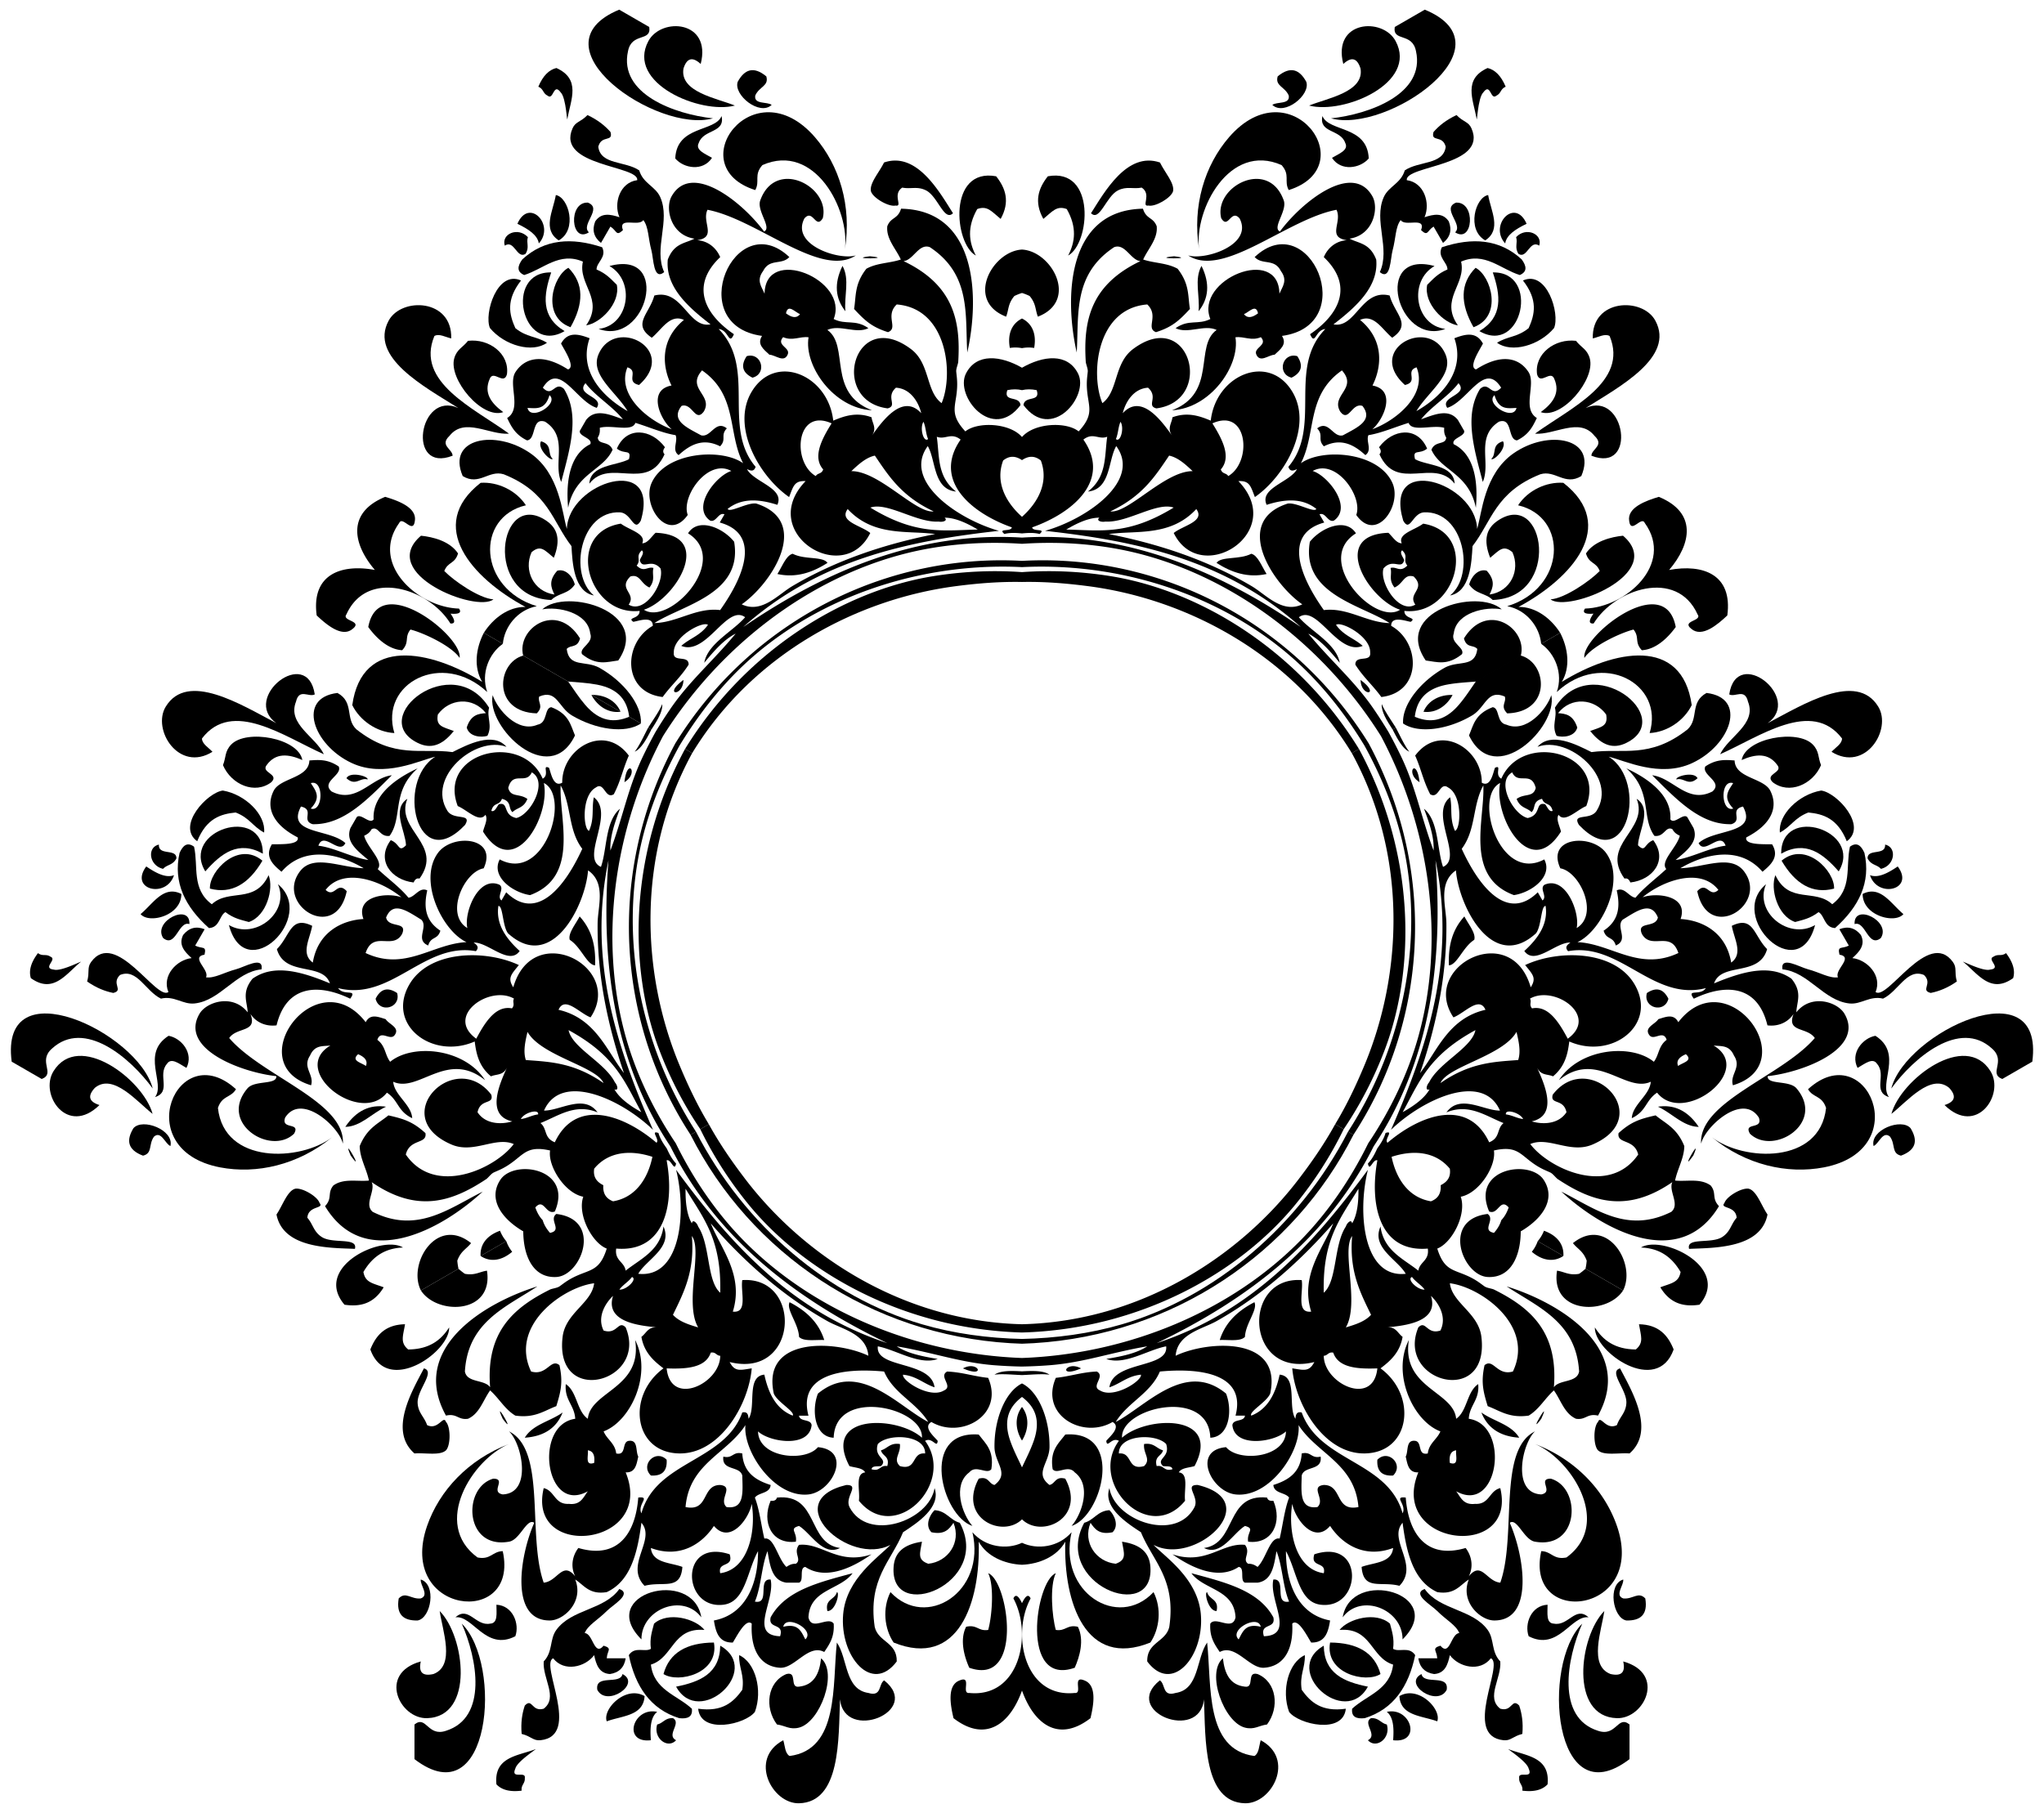 <svg xmlns="http://www.w3.org/2000/svg" viewBox="0 0 1822.92 1617.236"><g fill="none"><path d="M563.62 1139.15c-3.168 4.334-8.076 6.911-11.244 11.245 6.39.498 16.38-9.493 11.245-11.244zM782.893 1288.149c-4.012 12.24 9.61 12.926 2.81 19.678-3.306.468-7.976-.467-8.431 2.806 7.945 2.324 7.284-3.96 14.054-2.806 2.413-8.967-4.421-8.691-5.622-14.056 5.88-1.616 8.023-6.963 16.867-5.622.955 8.715-6.507 13.435 0 19.678 15.537 4.287 10.015-12.48 22.49-11.245.321-16.966-33.015-18.173-42.168-8.433zM529.887 1304.998c.784-6.407-.68-10.565-5.623-11.244.639 4.978-2.834 14.114 5.623 11.244zM633.9 1206.619c-4.521 13.295-20.867 14.759-39.356 14.056 3.502 34.665 47.714 13.687 47.79-11.245-3.596-.152-3.895-3.602-8.434-2.811zM617.033 1091.355v.005c.673-4.31 4.633-.41 5.622 2.806 10.946 16.457 7.544 48.44 19.679 59.035 1.218-47.925-15.005-66.403-30.923-92.77-.17 12.358 1.13 23.251 5.622 30.924zM622.655 1184.13c-12.521-21.307 4.13-68.746-5.622-81.525 2.712 31.743-7.403 50.718-16.867 70.28 5.318 5.927 13.816 8.668 22.49 11.244zM718.23 1462.43v.006c9.13-8.521-17.453-22.735-19.679-11.25 13.734-3.397 16.094 4.568 19.679 11.244z"/></g><g fill="none"><path d="M479.891 994.127c-5.337.577-10.023 3.539-15.36 4.116 2.763-5.783 16.412-9.44 15.36-4.116zM460.49 729.732c-12.606-2.645-6.388-14.785-15.636-12.273-2.059 2.63-3.583 7.14-6.645 5.9 1.96-8.044 7.07-4.33 9.457-10.77 8.971 2.394 5.316 8.175 9.361 11.898 4.34-4.284 10.043-3.467 13.303-11.796-7.07-5.185-14.889-1.083-17.042-9.84 4.056-15.599 15.816-2.432 20.983-13.854 14.854 8.205-.769 37.678-13.78 40.735zM319.396 940.417c5.94 2.524 8.81 5.871 6.927 10.492-3.992-3.042-13.641-4.603-6.927-10.492zM456.601 899.529c-13.774-2.732-23.215 10.692-31.85 27.055-28.27-20.365 12.003-48.165 33.633-35.765-1.666 3.19 1.172 5.174-1.783 8.71zM547.99 971.768l-.005-.003c4.07 1.572 2.671-3.807.381-6.272-8.779-17.708-38.178-30.752-41.286-46.559 42.113 22.908 50.004 46.196 64.879 73.165-10.787-6.032-19.571-12.605-23.97-20.33zM470.456 920.512c12.19 21.497 61.6 30.796 67.79 45.63-26.134-18.219-47.624-18.947-69.297-20.532-2.474-7.568-.599-16.298 1.507-25.098zM277.227 698.592l-.005-.003c11.945-3.647 10.963 26.482-.096 22.667 9.809-10.196 4.091-16.222.101-22.664z"/></g><g fill="none"><path d="M1343.029 994.127c5.337.577 10.023 3.539 15.36 4.116-2.763-5.783-16.412-9.44-15.36-4.116zM1362.429 729.732c12.606-2.645 6.388-14.785 15.636-12.273 2.06 2.63 3.584 7.14 6.646 5.9-1.96-8.044-7.071-4.33-9.457-10.77-8.971 2.394-5.316 8.175-9.361 11.898-4.34-4.284-10.043-3.467-13.303-11.796 7.07-5.185 14.889-1.083 17.042-9.84-4.056-15.599-15.816-2.432-20.983-13.854-14.855 8.205.769 37.678 13.78 40.735zM1503.524 940.417c-5.941 2.524-8.81 5.871-6.927 10.492 3.992-3.042 13.64-4.603 6.927-10.492zM1366.318 899.529c13.774-2.732 23.215 10.692 31.851 27.055 28.27-20.365-12.004-48.165-33.633-35.765 1.666 3.19-1.172 5.174 1.782 8.71zM1274.93 971.768l.005-.003c-4.07 1.572-2.671-3.807-.382-6.272 8.78-17.708 38.18-30.752 41.287-46.559-42.113 22.908-50.004 46.196-64.879 73.165 10.787-6.032 19.57-12.605 23.97-20.33zM1352.464 920.512c-12.191 21.497-61.6 30.796-67.79 45.63 26.134-18.219 47.624-18.947 69.296-20.532 2.475-7.568.6-16.298-1.506-25.098zM1545.693 698.592l.005-.003c-11.945-3.647-10.963 26.482.096 22.667-9.81-10.196-4.091-16.222-.101-22.664z"/></g><g fill="none"><path d="M1259.3 1139.15c3.168 4.334 8.075 6.911 11.244 11.245-6.39.498-16.381-9.493-11.245-11.244zM1040.027 1288.149c4.012 12.24-9.61 12.926-2.811 19.678 3.307.468 7.976-.467 8.432 2.806-7.946 2.324-7.285-3.96-14.055-2.806-2.412-8.967 4.422-8.691 5.623-14.056-5.88-1.616-8.023-6.963-16.867-5.622-.955 8.715 6.507 13.435 0 19.678-15.538 4.287-10.015-12.48-22.49-11.245-.322-16.966 33.014-18.173 42.168-8.433zM1293.033 1304.998c-.785-6.407.68-10.565 5.623-11.244-.639 4.978 2.834 14.114-5.623 11.244zM1189.02 1206.619c4.52 13.295 20.867 14.759 39.356 14.056-3.502 34.665-47.714 13.687-47.79-11.245 3.596-.152 3.895-3.602 8.434-2.811zM1205.887 1091.355v.005c-.674-4.31-4.633-.41-5.623 2.806-10.946 16.457-7.543 48.44-19.678 59.035-1.218-47.925 15.005-66.403 30.923-92.77.17 12.358-1.13 23.251-5.622 30.924zM1200.264 1184.13c12.522-21.307-4.129-68.746 5.623-81.525-2.712 31.743 7.402 50.718 16.867 70.28-5.318 5.927-13.816 8.668-22.49 11.244zM1104.69 1462.43v.006c-9.13-8.521 17.453-22.735 19.678-11.25-13.734-3.397-16.094 4.568-19.678 11.244z"/></g><g><g fill="none"><path d="M827.73 391.651c-2.169-4.91-1.946-10.45-4.115-15.36-3.626 5.284.03 18.933 4.115 15.36zM589.058 507.047c-8.595-9.594-16 1.86-18.448-7.404 1.248-3.098 4.393-6.675 1.787-8.706-5.986 5.72-.214 8.289-4.598 13.575 6.56 6.573 9.738.516 14.984 2.159-1.54 5.9 2.019 10.43-3.564 17.418-8.025-3.53-8.382-12.352-17.042-9.839-11.481 11.313 5.801 14.913-1.507 25.099 14.533 8.762 32.246-19.504 28.388-32.302zM700.969 279.513c5.156 3.883 9.49 4.694 12.55.753-4.631-1.936-10.807-9.512-12.55-.753zM734.161 418.781c-9.252-10.563-2.347-25.45 7.506-41.112-31.772-14.3-35.71 34.479-14.157 47.01 1.93-3.038 5.067-1.572 6.651-5.898zM842.417 461.806l-.006-.003c3.397 2.738-1.96 4.217-5.24 3.466-19.725 1.251-45.722-17.687-60.965-12.475 40.895 25.017 65.009 20.207 95.802 19.604-10.617-6.326-20.701-10.646-29.591-10.592zM759.26 420.288c24.713-.191 57.47 37.948 73.413 35.893-28.846-13.523-40.222-31.77-52.43-49.747-7.792 1.641-14.414 7.63-20.983 13.854zM470.457 363.907l-.005-.003c2.815 12.168 28.416-3.747 19.583-11.417-3.925 13.593-12.003 11.654-19.578 11.42z"/></g><path fill="none" d="M995.19 391.651c2.169-4.91 1.946-10.45 4.115-15.36 3.626 5.284-.03 18.933-4.115 15.36zM1233.862 507.047c8.594-9.594 15.999 1.86 18.447-7.404-1.248-3.098-4.392-6.675-1.786-8.706 5.985 5.72.213 8.289 4.597 13.575-6.559 6.573-9.737.516-14.984 2.159 1.54 5.9-2.018 10.43 3.565 17.418 8.024-3.53 8.382-12.352 17.042-9.839 11.481 11.313-5.801 14.913 1.506 25.099-14.532 8.762-32.245-19.504-28.387-32.302zM1121.95 279.513c-5.155 3.883-9.489 4.694-12.548.753 4.63-1.936 10.806-9.512 12.549-.753zM1088.758 418.781c9.253-10.563 2.348-25.45-7.505-41.112 31.772-14.3 35.71 34.479 14.157 47.01-1.93-3.038-5.067-1.572-6.652-5.898zM980.503 461.806l.005-.003c-3.396 2.738 1.962 4.217 5.241 3.466 19.725 1.251 45.722-17.687 60.965-12.475-40.895 25.017-65.009 20.207-95.802 19.604 10.617-6.326 20.7-10.646 29.591-10.592zM1063.66 420.288c-24.713-.191-57.47 37.948-73.414 35.893 28.846-13.523 40.222-31.77 52.43-49.747 7.793 1.641 14.415 7.63 20.984 13.854zM1352.462 363.907l.005-.003c-2.814 12.168-28.415-3.747-19.582-11.417 3.925 13.593 12.003 11.654 19.577 11.42z"/><path d="M911.46 1188.664c105.46-2.949 194.287-53.615 243.808-114.17 15.974-19.536 30.802-41.944 43.092-67.21l-7.611-4.394c-9.54 17.307-20.53 33.25-32.652 49.114-53.192 69.616-141.919 126.753-246.637 129.292-104.719-2.54-193.445-59.676-246.637-129.292-12.122-15.864-23.112-31.807-32.652-49.114l-7.611 4.395c12.29 25.265 27.117 47.673 43.092 67.208 49.52 60.556 138.348 111.223 243.808 114.171zM428.645 1120.396c7.252 4.888 17.327 5.441 28.145-3.73-2.409-3.014-4.123-6.203-5.27-9.477l-22.875 13.207zM434.3 1133.516c-6.6.896-10.553 4.434-19.678 2.806a49.034 49.034 0 01-5.71-4.532l-33.534 19.36c14.511 22.36 64.96 21.2 58.923-17.634zM735.1 1195.362c-5.195-16.336-16.755-26.35-30.92-33.728-3.204 6.688 7.947 18.999 8.433 30.923 4.082 4.345 14.388 2.472 22.487 2.805zM735.103 1195.362h-.002l.002.006zM858.812 1220.663c21.2 9.312 13.704-7.438 0 0zM380.894 1271.258c-2.507-7.455-7.97-10.834-8.434-19.672-.614-11.813 16.194-28.018 5.623-30.923v-.006c-10.25 19.678-31.854 55.52-8.434 75.902 9.547-.756 22.789 2.178 28.112-2.811 4.223-4.55 4.223-20.745 0-25.295-2.384-6.635-6.922 7.742-16.867 2.805zM886.924 1324.677c-5.365-1.195-5.09-8.03-14.056-5.623-18.873 35 20.943 53.606 38.592 36.282 17.649 17.324 57.465-1.281 38.592-36.282-8.967-2.407-8.691 4.428-14.056 5.623-13.763-10.408-.176-19.439 0-33.734.304-24.844-9.586-49.491-24.536-56.832-14.95 7.34-24.84 31.988-24.536 56.832.176 14.295 13.763 23.326 0 33.734zm24.536-78.521c11.087 8.388 17.16 19.974 10.48 39.164-2.856 8.204-6.92 16.014-10.48 23.649-3.56-7.635-7.625-15.445-10.48-23.649-6.68-19.19-.608-30.776 10.48-39.164zM468.04 1282.509c17.553-1.19 28.446-9.037 33.735-22.49-10.917 7.848-26.753 10.718-33.734 22.49z"/><path d="M867.245 1361.216c-9.247-10.548-18.055-36.399-2.805-47.79 6.02-7.215 15.702 2.355 19.672-2.811 2.7-16.75-5.218-22.894-11.244-30.917v-.006c-52.92-4.041-33.078 72.563-5.623 81.524zM380.888 1361.222c-27.274 78.935 82.66 91.305 67.474 22.49-9.212.157-10.747 7.994-22.49 5.622-41.107-30.039-4.485-87.615 28.113-101.203-36.475 13.88-62.233 41.7-73.097 73.09zM594.544 1302.187c-9.681-9.898-23.96 4.393-14.056 14.056 10.014.644 14.694-4.041 14.056-14.056zM780.081 1451.174c-6.172-42.719 14.7-58.38 25.3-84.33 12.464-8.193 34.104-22.068 28.113-39.356-4.727 29.125-59.568 48.54-75.902 16.867-4.521-9.265 9.78-19.89-2.811-19.678v-.006c-61.278 14.641 2.565 73.09 39.356 53.412-9.804 10.571-39.41 29.758-42.168 61.846-3.244 37.74 25.7 71.703 47.79 42.168.416-17.277-16.556-17.172-19.678-30.923z"/><path d="M712.613 1361.222c10.53 6.384 21.242 27.409 36.545 19.678-29.634-4.1-18.682-48.78-56.223-44.979-.62 2.19-2.355 3.268-5.622 2.811-8.124 18.695.503 39.193 22.489 36.54 1.417-8.82-6.624-11.485 2.811-14.05zM830.683 1366.844c11.871 2.501 15.877-2.864 19.678-8.433 7.092 17.663-4.955 34.747-22.49 36.545-10.05-3.578-7.402-9.166-5.622-19.678l-.018.006c-16.597 2.46-24.428 9.78-25.283 22.49-3.514 51.145 88.02 14.816 59.035-39.363-8.838-2.407-11.865-10.63-22.49-11.245-4.245 3.97-8.878 13.658-2.81 19.678zM375.266 1409.018c-.773 4.925 7.918 14.026 0 16.867-8.715.955-13.43-6.507-19.678 0-2.443 14.624 4.421 19.942 16.867 19.672v.006c12.187-2.226 16.96-32.27 2.81-36.545zM543.942 1493.341c8.13-1.235 12.815-5.92 14.056-14.05h-16.867c.351-7.04 5.365-8.802-2.81-11.244-8.517 10.132-9.39-11.04-16.868-11.245 2.782-7.098 12.024-11.93 19.678-19.678 5.488-5.552 22.952-15.18 11.245-19.678v-.012c-13.494 18.975-42.601 17.804-56.224 36.545-6.208 8.545-2.834 19.239-11.244 28.112-1.172 15.163 13.054 32.17 0 42.167-10.882 3.122-10.003-9.938-16.867-2.81-2.366 7.01-3.678 15.062-2.812 25.3 8.674 2.155 10.279 6.331 16.868 5.622 36.896-3.947-1.06-68.042 11.244-73.085 9.6 12.493 28.58 8 36.546-2.81 1.803 8.503 4.392 16.228 14.055 16.866z"/><path d="M625.467 1442.746c-7.579-44.92-94.28-20.967-53.413 19.678-.094-27.063 37.108-41.605 53.413-19.678zM437.112 1448.369c-12.95 2.518-19.245-16.206-30.923-5.623 15.42-2.138 27.098 30.507 53.412 16.867 3.948-10.981-2.155-27.391-16.867-28.112-.04 7.438 1.564 16.575-5.622 16.868zM380.894 1532.704c42.513-1.289 33.688-72.878 11.246-95.58 2.397 17.22 14.269 48.78-5.624 56.217-9.675 2.185-13.429-1.564-11.244-11.244-38.601 10.793-18.782 51.345 5.622 50.607zM392.139 1437.124v-.006z"/><path d="M580.488 1484.914c20.076-6.161 19.133-33.342 47.79-30.923-7.919-10.044-32.387-16.721-44.98-5.623-1.698 6.735-4.04 12.826-2.81 22.49-5.43 3.303-14.25-2.577-19.679 5.622 5.793 27.936 19.275 48.2 44.98 56.224 7.35.79 12.093-1.025 11.244-8.434-13.125-12.176-33.91-16.691-36.545-39.356zM411.817 1448.374c13.78 31.157 23.386 83.808-14.056 95.58-16.463 5.617-17.47-14.214-28.112-5.622v30.917c68.002 52.2 78.977-84.687 42.168-120.88v.005z"/><path d="M591.732 1493.347c13.277 8.475 49.817-.562 44.98-28.112-24.177.176-39.802 8.961-44.98 28.112zM788.515 1498.97c-5.165 3.273-1.95 14.922-14.056 11.244-21.2-3.162-18.19-30.536-28.112-44.979-4.1 38.361 2.08 95.522-42.167 101.203-4.176-2.384-4.065-9.054-5.623-14.056-31.192 16.697-9.933 56.82 14.056 56.23 37.248-.914 35.146-57.46 36.546-92.775 3.83 38.665 74.086 10.81 39.356-16.867z"/><path d="M602.977 1504.586c20.446 37.307 77.688-14.49 39.357-36.54v-.005c-.352 24.95-18.314 32.328-39.357 36.545z"/><path d="M659.2 1476.48v.006c-.35 11.596 4.885 17.628 2.812 30.923-7.836 10.905-17.546 19.93-39.356 16.867 2.389 23.216 42.278 13.921 50.6 2.811 7.081-19.245.48-44.141-14.055-50.607zM712.607 1541.137c18.824-4.79 34.877-48.908 19.679-61.846-1.494 13.53-6.162 23.837-19.679 25.3-8.884 1.389-1.042-13.95-11.245-11.244-17.054 7.04-19.795 29.799-8.433 44.985 7.42.978 11.362 4.92 19.678 2.805zM555.187 1493.347c-2.102 10.074-24.744-.351-22.49 14.056 8.235 15.872 39.562-5.283 22.49-14.056z"/><path d="M574.86 1513.025c-16.756-9.839-37.752 11.538-33.735 22.49 13.681-5.06 32.756-4.732 33.735-22.49zM586.104 1527.081v-.005c-21.576-4.686-31.444 28.287-5.622 25.3-.896-11.204-.152-20.767 5.622-25.295zM600.166 1532.704c-6.999-.41-8.709 4.45-14.056 5.622-3.76 12.352 9.47 22.167 16.867 14.05-9.16-4.62 5.137-15.25-2.811-19.672zM400.572 1184.118c-7.274 11.479-17.956 19.56-36.545 19.678-7.438-6.196-4.498-12.076-2.811-22.49-17.5.305-25.869 9.74-30.923 22.49 14.694 41.342 70.824 2.536 70.28-19.678zM448.362 1265.642c13.36 17.804-9.71-21.436 0 0zM881.301 1403.39l.004.001-.004-.007zM861.623 1451.174c-5.944 11.83-1.528 26.846 2.811 36.545 49.023 17.294 34.949-77.442 16.87-84.328 5.619 11.366 3.335 38.883-.002 50.594-8.868 1.382-9.928-5.066-19.679-2.811zM746.347 1420.257c-1.57 6.852-10.881 5.973-8.433 16.867 7.11.333 11.373-16.44 8.433-16.867zM476.474 1560.816v-.006c-15.906 5.68-36.13 6.97-33.734 30.923 4.545 4.826 11.754 6.98 22.49 5.628-.633-5.318 3.168-6.208 2.81-11.25 1.113-6.73-12.808 1.563-8.433-8.428 1.687-7.081 23.24-19.983 16.867-16.867zM524.264 1330.287c-4.064 5.306-6.278 12.463-16.867 11.245-12.937.755-12.574-11.784-22.49-14.05-15.455 65.096 100.12 51.966 73.091-14.056 8.838.41 9.658-7.21 11.245-14.056-2.594-4.896.1-15.087-8.434-14.05-6.612.884-1.669 13.324-11.244 11.245-1.083-9.224-8.223-12.393-11.245-19.678v-.012c24.24-9.078 43.667-51.187 28.112-81.524 6.823 42.946-39.878 45.629-42.168 70.28-9.991-6.876-9.476-24.253-19.678-30.924-1.26 14.384 7.702 18.542 8.434 30.923-37.541 5.359-26.707 85.9 11.244 64.657zm0-36.534c4.943.68 6.407 4.838 5.623 11.245-8.457 2.87-4.984-6.266-5.623-11.245zM632.171 1002.89c-10.218-16.915-18.53-34.404-26.208-52.834-33.693-80.873-38.812-186.281 11.349-278.24l-6.381-3.684c-50.177 92.806-50.712 195.066-23.03 268.23 8.93 23.602 20.924 47.647 36.659 70.923l7.611-4.395zM494.85 1080.676c16.458-38.357-36.385-47.037-48.696-28.115-11.385 17.513 1.75 34.945 20.513 45.883.091 21.72 8.62 41.81 29.48 40.707 22.542-1.201 41.447-51.304 0-56.23-7.087 5.294 5.903 14.612-5.623 16.867-3.336-3.762-5.42-7.552-6.54-11.342-2.722-2.864-4.962-6.564-6.552-11.335 7.715-8.854 9.29 7.054 17.418 3.565zM428.645 1120.396l22.876-13.207c-2.263-2.63-4.167-5.709-5.574-9.303-13.35 4.784-17.909 13.785-17.302 22.51zM420.11 1108.938c-30.611-24.645-56.842 18.464-44.732 42.212l33.533-19.36a49.051 49.051 0 01-1.07-7.213c3.153-8.716 8.193-10.37 12.27-15.639zM508.136 838.392c10.083 6.383 15.17 22.195 22.563 22.765.693-15.957-2.2-30.974-13.749-43.642-3.76 7.181-10.536 15.17-8.814 20.877zM516.946 817.51l.004.005.001-.002zM556.895 697.727c13.293-8.15 2.536-23.016 0 0zM316.53 1114.05c2.77-10.607-19.668-4.153-29.59-10.592-7.423-4.82-7.618-11.24-12.82-17.14.696-11.08 15.417-7.822 10.862-13.204-1.83-5.932-15.854-14.03-21.906-12.647-6.983 2.115-11.063 15.05-16.49 22.94 5.94 30.473 47.783 29.684 69.95 30.647l-.006-.003zM566.082 670.57c5.952-2.83 10.448-11.1 14.84-19.763l-2.886-1.667c-3.917 7.437-7.6 15.727-11.954 21.43zM553.42 634.928l-25.976-14.997c5.048 9.46 14.556 16.488 25.976 14.997z"/><path d="M521.984 628.88c-5.677-6.574-10.409-14-15.24-20.9l-40.155-23.184c-23.828 6.623-27.624 50.407 12.124 51.563 6.568-6.562.512-9.74 2.16-14.984 15.894-6.716 16.921 9.567 29.214 16.867 21.363 12.685 47.653 16.444 61.486 7.167l-10.432-6.023c-12.808 5.408-25.878 4.875-39.157-10.506zM307.95 1005.222c13.684-.16 24.088-12.44 36.343-17.97-14.295-2.146-26.538 3.364-36.344 17.97z"/><path d="M512.802 656.04l-.005-.003c-3.935-9.23-5.297-19.16-21.153-25.197-6.458.856-3.011 14.025-12.27 15.632-17.49 7.511-35.474-13.042-39.985-26.325-5.968 28.258 50.453 83.744 73.413 35.893zM194.352 988.328c3.817-11.355 11.37-8.766 16.114-16.665-52.003-47.56-96.258 53.831-14.26 69.679 32.617 6.287 69.588-2.11 99.846-26.758-28.066 21.437-96.24 24.364-101.7-26.256zM354.159 885.828c-8.354-5.56-14.751-3.85-19.2 5.145 3.416 13.409 22.93 8.188 19.2-5.145zM451.723 666.241c-11.977-13.833-34.813-2.03-48.14 4.667-27.774-3.795-51.773 6.451-85.682-20.254-10.348-9.579-1.77-24.224-16.94-32.503-36.624 4.364-21.683 46.411 12.623 62.471 29.168 13.656 60.587-2.39 74.644-5.595-35.438 22.023-16.741 106.537 26.578 60.79l-.005-.003c6.478-10.8-9.873-3.725-15.636-12.274-19.263-29.982 24.972-67.768 52.558-57.299z"/><path d="M348.495 749.47c-13.291 17.713.148 35.433 20.399 37.745 1.238-3.058 3.038-4.02 5.246-3.463 22.062-30.611-22.108-43.467-10.841-71.18-14.347 9.387-1.494 29.176-1.231 41.488-6.94 6.888-5.226-1.408-13.573-4.59zM314.171 629.004c6.609 13.48 21.434 24.054 37.547 24.924-13.486-44.379 42.678-74.108 82.802-36.592-5.848-16.724 1.666-34.46 13.948-43.001l-16.977-9.802c-7.166 13.75-9.224 30.74-1.463 43.717-46.21-28.545-107.228-40.916-115.857 20.754z"/><path d="M416.234 648.997c2.18 8.265 12.885 9.097 18.447 7.405 4.78-9.508-.828-16.242 1.507-25.099-32.43-52.19-109.657 8.915-63.607 31.445 11.434 5.613 21.69 2.493 32.118-10.652l.014-.012c-9.994-3.714-16.156-4.215-14.23-14.708 10.324-14.287 31.142-16.178 42.893-1.204-6.724.507-13.373 1.294-17.142 12.825zM118.947 1006.475l.005.003c-6.456 10.643-5.282 19.246 8.603 24.443 8.76-2.158 4.655-9.972 9.84-17.041 6.418-5.438 9.955 6.64 14.607 8.433 3.372-14.391-25.034-25.28-33.055-15.838zM107.021 869.74c15.185-6.307 22.802 14.517 36.519 21.084 11.889-2.847 19.464 5.422 29.968 4.318 23.041-2.427 36.58-28.22 59.76-30.419l-.01-.006c1.959-12.387-15.112-2.077-22.664-.1-10.537 2.754-19.343 8.342-26.881 7.202 3.562-6.579-14.337-17.92-1.305-20.23 1.973-8.301-2.06-4.84-8.332-8.056l8.433-14.607c-7.66-2.99-14.06-1.275-19.195 5.147-4.28 8.688 1.117 14.792 7.58 20.606-13.346 1.493-26.727 15.685-20.708 30.244-10.52 8.135-47.049-56.784-68.916-26.804-3.908 5.352-1.094 8.83-3.564 17.418 8.432 5.87 16.062 8.76 23.317 10.216 9.604-2.38-2.146-8.15 5.998-16.013z"/><path d="M204.144 825.186c14.766 55.715 78.861-7.394 43.748-36.417 10.838 25.084-20.357 50.03-43.748 36.417zM166.264 952.642c6.733-13.101-4.428-26.591-15.912-28.663-24.969 15.968-2.537 42.404-12.098 54.69 15.004-4.822 1.937-19.636 10.592-29.591 3.847-6.077 10.957-.12 17.418 3.564zM136.097 993.646c-8.439-30.786-66.024-74.223-88.396-38.05-12.842 20.766 12.367 58.205 41.016 30.173-9.477-2.95-10.846-8.074-4.116-15.361 16.386-13.509 37.782 12.552 51.496 23.238zM136.103 993.65l-.006-.004v.002z"/><path d="M188.885 806.638c-18.311-13.615-11.829-33.873-15.811-51.328-5.992-4.44-9.936-1.239-12.926 5.522-5.904 26.272 4.904 48.08 26.201 67.064 9.816-.602 9.133-11.18 14.709-14.23 7.753 5.896 14.2 6.913 20.882 8.81 15.907-5.356 22.36-29.885 17.62-41.764-12.234 26.026-35.301 11.62-50.675 25.926zM46.39 935.363c28.916-26.539 69.71 8.104 89.803 35.618l.006.002C123.259 921.01-.777 862.071 10.429 947.061l26.775 15.459c12.761-4.92-3.909-15.708 9.187-27.157z"/><path d="M187.203 792.683c19.175 5.092 34.595-4.048 46.835-24.897-21.44-17.964-47.535 9.161-46.835 24.897zM189.49 670.652c-3.552-3.85-9.385-7.089-9.361-11.897 27.043-35.478 73.456-1.547 108.727 14.083-7.547-15.813-32.758-26.893-24.897-46.835 2.868-12.322 11.349-3.714 16.767-6.55-6.605-43.916-65.856 3-34.286 25.65-31.284-16.446-79.202-46.54-98.618-14.738-12.506 20.479 11.612 58.952 41.668 40.287z"/><path d="M234.415 761.511c.07-44.221-73.408-20.546-51.322 15.814 14.173-16.115 29.545-27.981 51.327-15.811l-.005-.003z"/><path d="M235.545 742.687c1.669-15.821-16.592-33.986-36.8-37.476-13.782 1.652-41.776 31.55-22.865 45.227 8.252-20.42 20.923-24.316 34.285-25.65 12.55 4.852 15.157 12.402 25.375 17.896l.005.003zM269.653 677.988c-3.605-19.63-49.839-27.787-63.4-13.88-5.989 6.144-4.546 11.529-7.409 18.444 7.47 17.432 28.551 26.438 43.175 15.188 7.444-7.482-9.76-8.36-4.116-15.36 8.026-10.974 19.287-9.863 31.75-4.392zM145.513 836.78c11.35 9.157 13.643-15.664 23.418-12.448.938-19.172-33.046-2.619-23.418 12.448z"/><path d="M161.725 797.456c-15.867-8.032-25.12 8.652-36.343 17.97 7.475 8.955 36.486 1.46 36.343-17.97zM155.18 780.693l-.005-.003c-6.808 2.737-15.463-1.4-24.717-7.778-15.498 20.868 17.992 28.809 24.722 7.78zM145.44 775.062c3.688-4.045 8.752-3.095 11.897-9.361.144-9.094-16.21-2.028-15.632-12.27-10.728 2.346-8.842 18.712 3.735 21.631zM342.18 1148.336c-9.86-3.745-16.423-4.14-18.07-13.679 9.396-16.04 21.736-21.25 35.314-21.81-18.966-11.579-80.637 17.628-52.181 51.025 13.568 1.997 25.924-.533 34.938-15.536zM572.682 749.061c7.07-29.058 18.804-57.46 33.272-83.802 15.578-25.7 34.308-50.064 55.939-70.716 62.386-59.546 155.141-93.288 249.567-88.649 94.425-4.639 187.18 29.103 249.567 88.65 21.63 20.651 40.36 45.015 55.938 70.715 14.469 26.341 26.203 54.744 33.273 83.802 20.376 83.802 3.219 181.001-48.012 260.456l4.82 2.782c64.747-99.031 74.106-228.331 18.44-339.83a376.025 376.025 0 00-4.832-9.34 376.35 376.35 0 00-5.671-8.854c-68.729-103.958-185.386-160.502-303.523-153.945-118.138-6.557-234.795 49.987-303.523 153.945a376.35 376.35 0 00-5.672 8.854 376.367 376.367 0 00-4.832 9.34c-55.666 111.498-46.306 240.799 18.44 339.83l4.82-2.782c-51.23-79.455-68.387-176.654-48.011-260.456zM312.717 1030.698c13.709 19.127-8.74-20.472 0 0zM409.899 586.89l-.005-.006v.004zM328.429 559.33c6.23 8.608 17.026 19.94 30.243 20.707 6.829-7.317 1.774-11.46 7.405-18.447 11.81 2.965 36.782 14.746 43.817 25.294 3.075-19.1-71.93-78.656-81.465-27.554zM308.985 694.198c8.21 7.567 12.105-.937 18.824 1.13 1.1-2.76-15.558-7.454-18.824-1.13z"/><path d="M314.464 561.005l.005.003c9.432-7.329-10.026-6.917-5.522-12.926 18.6-41.212 73.768-22.77 92.71 8.081 5.45.57 3.44-4.11.165-8.76 5.664.511 10.723-.088 7.504-4.523-36.19-.978-79.744-39.534-53.353-76.248 2.951-6.905 12.323 10.151 13.955-1.682l-.005-.002c2.273-12.254-15.164-18.365-26.404-21.737-34.138 14.037-29.154 41.78-9.207 65.215-30.27-5.556-56.787 3.998-51.874 40.582 8.54 8.048 22.55 20.093 32.026 11.997zM71.15 858.768l-.005-.003c5.884-3.96-16.065 8.254-23.04 6.174-10.84-1.207 3.302-9.117-3.082-11.517-4.189-2.831-6.86.015-11.15-3.191-6.539 8.62-8.277 15.942-6.37 22.29 19.547 14.052 30.774-2.818 43.647-13.753zM345.056 974.709c10.356 6.824 9.477 16.664 22.563 22.765-.676-12.17-15.982-20.413-16.94-32.504 22.492 10.343 48.166-28.76 81.947-1.378-18.495-28.64-64.676-32.87-84.658-16.417l-.01-.006c-4.799-6.26-3.973-14.026-11.42-19.577 2.988-9.332 11.29 1.168 15.36-4.116 5.165-6.871-5.007-9.633-7.95-14.328-6.723-2.049-13.731-5.149-17.795 2.71-43.662-56.418-112.821 37.107-48.718 56.27 2.995-9.72-8.046-15.675-.923-26.501 4.24-9.78 11.544-8.118 18.172-8.985-37.372 22.245 26.96 71.899 50.372 42.067zm-25.66-34.292c5.94 2.524 8.81 5.871 6.927 10.492-3.992-3.042-13.641-4.603-6.927-10.492zM1216.956 950.056c-7.677 18.43-15.99 35.92-26.207 52.834l7.61 4.395c15.736-23.276 27.729-47.321 36.66-70.923 27.682-73.164 27.146-175.424-23.03-268.23l-6.381 3.684c50.16 91.959 45.042 197.367 11.348 278.24zM1376.973 1097.886c-1.407 3.594-3.312 6.673-5.574 9.303l22.875 13.207c.608-8.725-3.95-17.726-17.301-22.51zM1402.81 1108.938c4.076 5.268 9.116 6.923 12.268 15.64a49.038 49.038 0 01-1.07 7.211l33.534 19.361c12.11-23.748-14.121-66.857-44.733-42.212zM1292.22 861.157c7.395-.57 12.48-16.382 22.564-22.765 1.722-5.707-5.054-13.696-8.814-20.877-11.55 12.668-14.442 27.685-13.75 43.642zM1305.968 817.513l.001.002.005-.005zM1266.025 697.727c-2.536-23.016-13.294-8.15 0 0zM1559.843 1060.467c-6.052-1.382-20.076 6.715-21.905 12.647-4.555 5.382 10.166 2.124 10.863 13.205-5.204 5.898-5.398 12.32-12.82 17.14-9.923 6.438-32.361-.016-29.592 10.592l-.005.003c22.167-.963 64.01-.174 69.95-30.647-5.428-7.89-9.507-20.825-16.49-22.94zM1256.838 670.57c-4.354-5.703-8.037-13.994-11.954-21.43l-2.886 1.667c4.392 8.663 8.888 16.932 14.84 19.764zM1312.833 638.242c12.293-7.3 13.32-23.583 29.215-16.867 1.647 5.243-4.41 8.422 2.158 14.984 39.748-1.156 35.952-44.94 12.125-51.563l-40.155 23.184c-4.832 6.9-9.563 14.326-15.24 20.9-13.279 15.38-26.35 15.914-39.158 10.506 1.721-13.796 8.719-24.848 28.678-28.658 8.532-1.629 17.329-2.014 25.72-2.748l40.155-23.184c6.179-23.946-29.842-49.125-50.717-15.28 2.399 8.968 8.18 5.313 11.897 9.361-2.13 17.123-16.746 9.871-29.214 16.867-21.667 12.159-38.068 33.047-36.95 49.665 13.832 9.277 40.123 5.518 61.486-7.167zM1478.627 987.252c12.255 5.53 22.659 17.81 36.344 17.97-9.806-14.606-22.05-20.116-36.344-17.97z"/><path d="M1383.53 620.147c-4.51 13.283-22.494 33.836-39.984 26.324-9.259-1.606-5.812-14.775-12.27-15.63-15.857 6.036-17.218 15.965-21.154 25.196l-.005.003c22.961 47.851 79.381-7.635 73.414-35.893zM1612.454 971.663c4.743 7.899 12.296 5.31 16.114 16.665-5.46 50.62-73.634 47.693-101.7 26.256 30.258 24.648 67.229 33.045 99.846 26.758 81.998-15.848 37.742-117.238-14.26-69.68zM1487.962 890.973c-4.45-8.995-10.847-10.705-19.2-5.145-3.732 13.333 15.783 18.554 19.2 5.145zM1521.96 618.151c-15.171 8.279-6.593 22.924-16.942 32.504-33.908 26.705-57.907 16.458-85.681 20.253-13.328-6.696-36.163-18.5-48.14-4.667 27.586-10.47 71.82 27.317 52.558 57.3-5.763 8.548-22.115 1.474-15.636 12.273l-.005.003c43.319 45.747 62.016-38.767 26.578-60.79 14.057 3.205 45.475 19.25 74.644 5.595 34.306-16.06 49.247-58.107 12.623-62.47z"/><path d="M1448.78 783.752c2.207-.558 4.007.405 5.246 3.463 20.251-2.312 33.69-20.032 20.4-37.746-8.348 3.183-6.635 11.479-13.574 4.59.263-12.31 13.116-32.1-1.23-41.487 11.266 27.713-32.904 40.569-10.842 71.18zM1388.4 617.336c40.124-37.516 96.288-7.787 82.802 36.592 16.113-.87 30.938-11.445 37.547-24.924-8.63-61.67-69.648-49.3-115.857-20.754 7.76-12.977 5.703-29.968-1.464-43.717l-16.977 9.802c12.282 8.541 19.797 26.277 13.949 43z"/><path d="M1418.207 652.084l.014.013c10.429 13.144 20.684 16.265 32.117 10.65 46.051-22.53-31.177-83.635-63.606-31.444 2.334 8.857-3.273 15.59 1.507 25.099 5.562 1.692 16.267.86 18.447-7.405-3.77-11.531-10.419-12.318-17.143-12.825 11.751-14.974 32.57-13.083 42.894 1.204 1.926 10.493-4.236 10.994-14.23 14.708zM1703.973 1006.475c-8.021-9.442-36.427 1.447-33.055 15.838 4.652-1.793 8.188-13.87 14.607-8.433 5.184 7.07 1.08 14.883 9.84 17.041 13.885-5.197 15.059-13.8 8.603-24.443l.005-.003zM1672.734 884.923c6.02-14.56-7.362-28.751-20.707-30.244 6.462-5.814 11.858-11.918 7.579-20.606-5.135-6.422-11.535-8.137-19.196-5.148l8.434 14.608c-6.272 3.215-10.306-.245-8.333 8.056 13.033 2.31-4.866 13.65-1.304 20.23-7.539 1.14-16.344-4.448-26.881-7.203-7.552-1.976-24.623-12.287-22.665.101l-.01.006c23.18 2.198 36.72 27.992 59.761 30.419 10.504 1.103 18.079-7.165 29.968-4.318 13.717-6.567 21.333-27.39 36.518-21.084 8.145 7.863-3.605 13.632 6 16.013 7.253-1.456 14.884-4.347 23.316-10.216-2.47-8.59.343-12.067-3.565-17.418-21.866-29.98-58.396 34.939-68.915 26.804z"/><path d="M1618.775 825.186c-23.39 13.613-54.585-11.333-43.748-36.417-35.113 29.023 28.982 92.132 43.748 36.417zM1672.567 923.979c-11.483 2.072-22.644 15.562-15.912 28.663 6.462-3.684 13.572-9.641 17.419-3.565 8.655 9.955-4.412 24.77 10.592 29.592-9.561-12.286 12.87-38.722-12.099-54.69zM1686.822 993.646c13.715-10.686 35.11-36.747 51.497-23.238 6.73 7.287 5.36 12.412-4.116 15.36 28.648 28.033 53.857-9.406 41.016-30.172-22.372-36.173-79.957 7.264-88.397 38.05zM1686.822 993.648v-.002l-.005.005z"/><path d="M1600.98 822.476c6.682-1.897 13.128-2.913 20.882-8.81 5.575 3.05 4.893 13.628 14.708 14.23 21.298-18.984 32.106-40.791 26.202-67.064-2.99-6.76-6.935-9.962-12.926-5.522-3.982 17.455 2.5 37.713-15.811 51.328-15.374-14.307-38.442.1-50.675-25.926-4.74 11.88 1.713 36.408 17.62 41.764zM1686.721 970.984l.005-.003c20.093-27.513 60.888-62.157 89.803-35.618 13.095 11.45-3.575 22.237 9.187 27.157l26.775-15.459c11.206-84.99-112.83-26.052-125.77 23.923z"/><path d="M1588.881 767.786c12.24 20.85 27.661 29.989 46.835 24.897.7-15.736-25.395-42.861-46.835-24.897zM1558.96 626.003c7.862 19.942-17.35 31.022-24.897 46.835 35.271-15.63 81.685-49.561 108.728-14.083.024 4.808-5.81 8.047-9.362 11.897 30.057 18.665 54.175-19.808 41.668-40.287-19.415-31.801-67.334-1.707-98.617 14.738 31.57-22.65-27.68-69.566-34.286-25.65 5.418 2.836 13.899-5.772 16.766 6.55z"/><path d="M1588.505 761.511l-.005.003c21.782-12.17 37.154-.304 51.327 15.811 22.086-36.36-51.392-60.035-51.322-15.814z"/><path d="M1624.174 705.21c-20.207 3.491-38.468 21.656-36.8 37.477l.006-.003c10.218-5.493 12.824-13.044 25.374-17.896 13.362 1.334 26.033 5.23 34.286 25.65 18.91-13.677-9.084-43.575-22.866-45.227zM1580.901 697.74c14.624 11.25 35.704 2.244 43.175-15.188-2.863-6.916-1.42-12.3-7.41-18.445-13.56-13.906-59.794-5.75-63.4 13.881 12.464-5.47 23.724-6.582 31.75 4.392 5.645 7-11.56 7.878-4.115 15.36zM1677.406 836.78c9.628-15.067-24.355-31.62-23.417-12.448 9.775-3.216 12.067 21.605 23.417 12.448z"/><path d="M1661.195 797.456c-.144 19.43 28.867 26.925 36.343 17.97-11.223-9.318-20.476-26.002-36.343-17.97zM1667.745 780.69l-.005.003c6.73 21.028 40.22 13.087 24.722-7.782-9.255 6.378-17.91 10.516-24.717 7.779zM1665.583 765.7c3.144 6.267 8.21 5.317 11.897 9.362 12.577-2.92 14.462-19.285 3.734-21.632.578 10.243-15.775 3.177-15.63 12.27zM1463.495 1112.847c13.579.56 25.92 5.77 35.315 21.81-1.647 9.54-8.21 9.934-18.07 13.68 9.013 15.002 21.368 17.532 34.937 15.535 28.456-33.397-33.216-62.604-52.181-51.025zM1510.203 1030.698c8.739-20.472-13.709 19.127 0 0zM1413.026 586.888v-.004l-.005.006zM1456.843 561.59c5.63 6.988.576 11.13 7.404 18.447 13.218-.767 24.015-12.1 30.244-20.707-9.535-51.102-84.54 8.455-81.465 27.554 7.034-10.548 32.006-22.33 43.817-25.294zM1495.11 695.328c6.72-2.067 10.615 6.437 18.825-1.13-3.266-6.324-19.924-1.63-18.825 1.13zM1751.774 858.765l-.004.003c12.873 10.935 24.1 27.804 43.647 13.753 1.907-6.349.168-13.67-6.37-22.29-4.29 3.206-6.962.36-11.15 3.19-6.384 2.401 7.759 10.311-3.081 11.518-6.976 2.08-28.926-10.134-23.042-6.174zM1528.236 932.642c6.627.867 13.932-.794 18.172 8.985 7.123 10.826-3.918 16.781-.923 26.501 64.103-19.163-5.056-112.688-48.718-56.27-4.064-7.859-11.072-4.759-17.795-2.71-2.943 4.695-13.115 7.457-7.951 14.328 4.072 5.285 12.373-5.216 15.36 4.116-7.446 5.55-6.62 13.318-11.42 19.578l-.01.005c-19.981-16.453-66.162-12.223-84.657 16.417 33.781-27.382 59.455 11.72 81.948 1.379-.96 12.09-16.265 20.332-16.941 32.503 13.086-6.101 12.207-15.94 22.563-22.765 23.411 29.832 87.744-19.821 50.372-42.067zm-31.639 18.267c-1.883-4.62.986-7.968 6.927-10.492 6.714 5.89-2.935 7.45-6.927 10.492zM1326.773 1082.921c-41.447 4.926-22.542 55.029 0 56.23 20.86 1.103 29.389-18.988 29.48-40.707 18.764-10.938 31.898-28.37 20.513-45.883-12.311-18.922-65.155-10.242-48.696 28.115 8.128 3.49 9.703-12.42 17.418-3.565-1.59 4.77-3.83 8.471-6.552 11.335-1.12 3.79-3.204 7.58-6.54 11.342-11.526-2.255 1.464-11.572-5.623-16.867zM1394.274 1120.396l-22.875-13.207c-1.146 3.274-2.86 6.462-5.27 9.478 10.819 9.17 20.893 8.617 28.145 3.729zM1447.542 1151.15l-33.534-19.36a49.051 49.051 0 01-5.71 4.532c-9.125 1.628-13.078-1.91-19.679-2.806-6.038 38.833 44.412 39.995 58.923 17.634zM1087.82 1195.362c8.099-.333 18.405 1.54 22.486-2.805.487-11.924 11.638-24.235 8.434-30.923-14.165 7.379-25.725 17.392-30.92 33.728zM1087.817 1195.368l.002-.006h-.002zM964.108 1220.663c-13.705-7.438-21.201 9.312 0 0zM1442.026 1271.258c-9.945 4.937-14.484-9.44-16.868-2.805-4.222 4.55-4.222 20.744 0 25.295 5.324 4.99 18.566 2.055 28.112 2.81 23.421-20.38 1.816-56.223-8.433-75.901v.006c-10.572 2.905 6.237 19.11 5.622 30.923-.463 8.838-5.927 12.217-8.433 19.672zM935.996 1226.285c-5.428-3.739-14.837-3.498-24.536-2.97-9.7-.528-19.108-.768-24.536 2.97 7.116-.919 16.137.037 24.536.363 8.398-.326 17.42-1.282 24.536-.363zM911.46 1255.072c-7.001 9.145-5.669 20.892 0 29.995 5.668-9.103 7-20.85 0-29.995zM1321.145 1260.02c5.288 13.452 16.182 21.3 33.734 22.489-6.98-11.772-22.817-14.642-33.734-22.49zM950.052 1279.692v.006c-6.027 8.023-13.945 14.167-11.245 30.917 3.971 5.165 13.652-4.404 19.673 2.811 15.25 11.391 6.442 37.242-2.806 47.79 27.456-8.96 47.298-85.565-5.622-81.524zM1442.032 1361.222c-10.864-31.392-36.622-59.21-73.097-73.09 32.598 13.587 69.22 71.163 28.112 101.202-11.743 2.372-13.277-5.465-22.49-5.623-15.186 68.816 94.749 56.446 67.475-22.49zM1228.376 1302.187c-.638 10.015 4.041 14.7 14.056 14.056 9.904-9.663-4.375-23.954-14.056-14.056zM1070.95 1439.929c-2.758-32.088-32.364-51.275-42.168-61.846 36.792 19.678 100.635-38.77 39.357-53.412v.006c-12.592-.211 1.71 10.413-2.811 19.678-16.334 31.673-71.176 12.258-75.902-16.867-5.991 17.289 15.649 31.163 28.112 39.356 10.6 25.95 31.473 41.611 25.3 84.33-3.121 13.751-20.094 13.646-19.678 30.923 22.091 29.535 51.035-4.428 47.79-42.168z"/><path d="M1113.118 1375.272c21.986 2.653 30.612-17.845 22.49-36.54-3.269.457-5.002-.62-5.623-2.81-37.541-3.802-26.59 40.878-56.224 44.978 15.304 7.731 26.015-13.294 36.546-19.678 9.435 2.565 1.394 5.23 2.81 14.05zM1028.765 1420.25c-31.69 33.87-85.519.095-73.09-53.412-11.56 13.427-30.677 15.787-44.215 9.421-13.539 6.366-32.655 4.006-44.215-9.42 12.428 53.506-41.4 87.28-73.09 53.412-7.303 14.39-5.558 32.516 2.81 44.979 57.724 23.362 77.52-35.667 75.903-89.958 7.358 13.21 23.1 19.923 38.592 20.59 15.49-.667 31.234-7.38 38.592-20.59-1.617 54.29 18.179 113.32 75.902 89.958 8.369-12.463 10.114-30.59 2.81-44.98z"/><path d="M992.237 1366.844c6.068-6.02 1.435-15.707-2.811-19.678-10.624.615-13.652 8.838-22.49 11.245-28.984 54.18 62.55 90.508 59.035 39.362-.855-12.709-8.685-20.03-25.283-22.49l-.017-.005c1.78 10.512 4.427 16.1-5.623 19.678-17.534-1.798-29.582-18.882-22.49-36.545 3.802 5.57 7.808 10.934 19.68 8.433zM1450.465 1445.563v-.006c12.445.27 19.31-5.048 16.867-19.672-6.249-6.507-10.963.954-19.678 0-7.918-2.84.773-11.942 0-16.867-14.15 4.275-9.377 34.32 2.811 36.545zM1354.88 1521.447c-6.865-7.127-5.986 5.933-16.868 2.811-13.054-9.997 1.171-27.004 0-42.167-8.41-8.873-5.036-19.567-11.244-28.112-13.623-18.741-42.73-17.57-56.224-36.545v.012c-11.708 4.497 5.757 14.126 11.245 19.678 7.654 7.748 16.896 12.58 19.678 19.678-7.48.205-8.352 21.377-16.867 11.245-8.176 2.442-3.163 4.205-2.811 11.244h-16.867c1.241 8.13 5.926 12.815 14.055 14.05 9.664-.638 12.253-8.363 14.056-16.867 7.965 10.812 26.947 15.304 36.546 2.811 12.304 5.043-25.652 69.138 11.244 73.085 6.59.709 8.194-3.467 16.868-5.622.866-10.238-.446-18.29-2.812-25.3z"/><path d="M1197.453 1442.746c16.305-21.927 53.506-7.385 53.413 19.678 40.867-40.645-45.834-64.598-53.413-19.678zM1363.319 1459.613c26.313 13.64 37.991-19.004 53.412-16.867-11.678-10.583-17.974 8.14-30.923 5.622-7.186-.292-5.581-9.429-5.622-16.867-14.712.72-20.815 17.131-16.867 28.112zM1447.648 1482.097c2.185 9.68-1.57 13.429-11.245 11.244-19.892-7.437-8.02-38.996-5.623-56.216-22.442 22.701-31.267 94.29 11.246 95.579 24.404.738 44.223-39.814 5.622-50.607zM1430.78 1437.118v.007-.001z"/><path d="M1262.11 1476.48c-5.429-8.2-14.25-2.319-19.678-5.622 1.23-9.663-1.113-15.755-2.811-22.49-12.592-11.098-37.06-4.421-44.98 5.623 28.657-2.419 27.714 24.762 47.79 30.923-2.635 22.665-23.42 27.18-36.544 39.356-.85 7.409 3.894 9.224 11.244 8.434 25.705-8.024 39.187-28.288 44.98-56.224zM1425.159 1543.954c-37.442-11.772-27.837-64.423-14.056-95.58v-.005c-36.81 36.193-25.834 173.08 42.167 120.88v-30.917c-10.641-8.592-11.648 11.239-28.111 5.622z"/><path d="M1186.208 1465.236c-4.837 27.55 31.702 36.586 44.98 28.111-5.178-19.15-20.804-27.936-44.98-28.111zM1124.362 1552.382c-1.558 5.002-1.446 11.672-5.622 14.056-44.247-5.681-38.068-62.842-42.168-101.202-9.92 14.442-6.91 41.816-28.111 44.978-12.106 3.678-8.89-7.97-14.056-11.244-34.73 27.678 35.526 55.532 39.356 16.867 1.4 35.315-.703 91.861 36.545 92.775 23.99.591 45.249-39.533 14.056-56.23z"/><path d="M1180.586 1468.04v.007c-38.331 22.05 18.911 73.846 39.357 36.54-21.043-4.218-39.005-11.597-39.357-36.546z"/><path d="M1160.908 1507.41c-2.073-13.296 3.162-19.328 2.811-30.924v-.006c-14.536 6.466-21.137 31.362-14.056 50.607 8.322 11.11 48.212 20.405 50.601-2.81-21.81 3.062-31.52-5.963-39.356-16.868zM1110.313 1541.137c8.316 2.114 12.257-1.827 19.678-2.805 11.361-15.186 8.62-37.945-8.434-44.985-10.202-2.705-2.36 12.633-11.245 11.245-13.517-1.464-18.184-11.772-19.678-25.3-15.198 12.937.855 57.055 19.678 61.845zM1267.733 1493.347c-17.072 8.773 14.255 29.928 22.489 14.056 2.255-14.407-20.387-3.982-22.49-14.056z"/><path d="M1248.06 1513.025c.978 17.758 20.053 17.43 33.734 22.49 4.018-10.952-16.978-32.329-33.734-22.49zM1236.816 1527.076v.005c5.774 4.528 6.518 14.092 5.622 25.295 25.822 2.987 15.953-29.986-5.622-25.3zM1222.754 1532.704c-7.948 4.422 6.348 15.051-2.811 19.672 7.397 8.117 20.627-1.698 16.867-14.05-5.347-1.171-7.057-6.032-14.056-5.622zM1152.492 1448.362c5.224-5.03 13.183 11.046 16.867 16.867 12.469.287 15.198-9.165 16.867-19.678-29.5-5.581-39.515-34.519-39.357-61.846 9.95 18.097 11.187 45.39 30.923 47.79 36.838 4.486 39.62-59.825-5.622-44.979-3.842 12.276 10.882 5.98 8.434 16.868-25.436-3.438-32.06-38.115-28.112-61.852 2.395 13.242 19.374 36.516 33.734 19.678 10.015 15.245 29.67 29.593 56.224 19.672-1.406 13.588-17.196 12.797-28.112 16.873 1.587 21.541 17.095 12.469 33.734 16.867 18.097-18.524-10.542-41.008 2.811-56.23 3.55 27.38 9.763 52.084 30.923 61.853 15.643 2.524 20.094-6.15 28.112-11.245-7.93 20.024 10.325 36.422 22.49 36.54 36.199.369 26.946-57.8 14.055-87.147 6.624-4.603 12.68 15.327 22.49 16.867 39.778 7.046 41.757-48.253 14.055-56.223-12.298.082 3.163 11.865-8.433 14.055-26.747-1.118-17.043-45.734-5.622-56.229-33.6 16.691-16.007 92.406-30.923 134.937-12.305-.955-16.739-19.737-28.112-5.623 4.521-9.043 2.325-18.636-2.811-25.3-35.79 10.535-51.088-13.787-53.413-44.98-11.537-1.288 1.142 6.004-2.811 14.056-13.06-46.911-74.163-45.787-89.958-89.957-4.785-1.037-5.306 2.19-5.622 5.622-6.975-10.835 2.26-37.869-14.056-39.357-3.701 16.915-10.519 30.707-25.3 36.546-2.372-3.473 13.903-12.211 16.867-19.678 11.145-51.31-55.55-47.439-84.336-33.734 1.61-19.731 23.702-23.69 36.545-30.923 39.796-22.414 73.964-52.763 104.014-87.147-9.042 22.536-29.751 46.197-19.678 78.707-13.751 1.57-6.712-17.652-8.434-28.112-54.15-3.66-50.267 88.406 11.245 73.091-4.62 9.008-9.4 7.174-19.678 5.622 2.776 32.81 28.645 76.476 64.657 75.902 40.856-.644 47.175-51.596 14.056-75.902 9.095-6.834 17.376-14.483 19.678-28.111-4.357-3.14-5.857-9.142-14.056-8.434 15.626-1.534 46.806-4.58 39.357-28.112 7.21 6.83 14.331 19.14 8.433 30.923-12.234 4.012-12.925-9.61-19.678-2.81-20.375 48.867 63.802 71.415 56.224 8.433-2.571-21.389-26.11-30.168-28.112-47.79 27.344 3.379 75.896 37.424 56.223 78.707-14.255 4.146-17.394-12.117-25.3-5.622-3.28 15.004-1.312 23.174 2.81 36.545 10.93 4.058 19.093 10.887 36.546 8.433 9.377-5.622 14.53-15.461 22.49-22.495 6.26 8.732 9.341 20.645 19.678 25.3 8.873 1.377 9.927-5.065 19.678-2.804 33.06-59.709-33.898-100.547-81.524-115.265 28.24 18.613 62.004 31.702 64.657 75.902-1.856 10.331-17.459 6.905-22.49 14.056 3.866-48.897-20.199-70.63-53.412-87.146-1.804-.897-6.337-1.348-8.433-2.812-4.399-3.063-8.381-6.84-19.679-11.244-10.542-4.106-17.189-5.535-22.49-22.49 13.035-4.95 26.45-30.338 20.934-46.248 16.537-3.18 31.817-27.491 29.586-41.254 17.334-3.887 21.895 1.155 30.721 8.232 9.463 7.582 14.726 9.142 19.578 11.42 2.316 1.083 4.973 4.783 6.651 5.897 30.91 20.506 61.764 30.48 102.177 2.683-3.677 7.933 7.091 19.732-.928 26.505-39.605 19.802-67.822-2.893-98.061-18.044 36.559 33.887 105.405 71.455 140.584 12.97-6.834-7.314-1.782-11.449-7.41-18.445-9.2-6.623-21.058-3.335-31.75-4.391 2.112-10.41 8.056-19.793 8.237-30.724-6.602-16.341-16.598-19.997-25.577-27.432-13.64 3.114-21.7 5.495-33.055 15.838-1.671 10.094 13.983 4.681 17.52 19.1-25.916 37.678-79.675 12.653-96.274-9.338 16.263-7.077 35.634 8.918 55.443.45 58.333-24.927-3.282-86.553-35.415-44.474-2.513 9.248 9.63 3.035 12.273 15.637-7.256 10.999-21.478 10.987-30.997 8.157 24.104-5.314 11.152-33.84 4.668-48.14 3.486 7.456 9.434 5.753 14.331 7.957 10.652-8.808 13.135-19.804 14.507-31.098 37.608 16.53 78.575-14.42 58.705-50.124-17.51-31.474-68.26-32.044-98.062-18.043 6.484 8.125 10.46 11.347 4.97 19.853-17.493-60.93-99.166-18.259-68.92 26.807 9.92-3.74 23.046-19.446 28.562-6.753-33.191 7.532-43.328 37.297-58.324 56.396 14.753-43.217 23.952-87.981 23.465-133.652-.158-14.74-7.775-35.85 8.507-47.11 2.524 31.78 32.52 91.476 71.382 56.17 4.986-6.3 4.415-24.765 8.609-24.447 2.334 15.72-6.202 28.52-18.999 40.183 9.447 13.387 28.24-8.129 41.112-7.505-2.814 1.99-5.348 4.055-2.058 7.68 46.15-8.406 75.728 45.072 122.884 32.927-4.997 7.45-17.652.115-10.767 9.462 28.176-13.582 56.889-12.495 65.66 23.767 8.34 1.116 17.745-1.778 23.316-10.215-6.537 16.907 11.946 11.355 18.925 21.534-29.375 34.184-103.742 56.805-101.397 94.248 3.379-15.137 37.165-45.85 51.507-23.245 3.901 11.138-14.034 3.64-7.956 14.332 20.754 20.005 67.654-9.359 41.663-40.285-6.239-7.725-26.526-3.005-25.852-11.043 31.861-3.51 86.863-24.58 68.443-55.746-6.183-10.476-29.512-18.086-42.889-1.207.404-9.49 5.69-17.682-4.317-29.968-19.04-13.44-43.54-6.47-69.027 4.146 6.506-19.174 40.296-5.614 47.29-30.55-12.128-12.21-12.025-30.176-31.474-20.78 1.928 11.492 10.508 24.77-.556 32.782-4.685-27.957-26.939-37.804-45.149-38.855 7.402-20.855-21.243-23.922-33.909-19.375 18.583-15.287 51.927-26.89 67.621-6.58-8.204 7.563-10.114-8.336-18.824 1.13 9.764 46.603 64.068 12.038 41.764-17.621-11.948-15.892-36.201-3.316-56.849-2.885 23.587-13.8 53.655-19.596 73.239 3.16 8.27-6.701 15.09-13.791 8.608-24.446-6.883-.28-24.786.866-23.04-6.174 23.37-12.032 28.447-27.636 21.433-41.59-5.845-11.645-31.406-11.102-31.846-27.058-8.084-.554-16.087-1.39-26.128 5.347-3.67 7.759 16.15 13.635 6.375 22.287-22.298 11.535-35.131-12.251-53.761-14.405 21.678 21.5 43 44.342 70.629 43.62 10.655-3.319-2.162-12.927 10.39-15.737 13.335 25.005-25.39 19.542-39.605 32.604 5.25 11.13 19.45-11.149 24.065 2.337-14.17 1.682-30.313 10.725-44.576 12.75 9.913-8.319 20.777-16.383 15.913-28.662l-5.623-9.738c-3.903-3.353-11.435 6.852-14.979 2.155 1.53-23.517-23.962-38.447-39.255-45.503 23.582 20.793 12.995 43.65 25.025 60.212 9.01 1.235 9.735-8.989 16.013-6 1.829 3.415 4.232 4.685 6.65 5.899-2.684 10.578-17.908 22.979-12.071 29.692-9.088 8.54-20.12 16.56-27.433 25.576-5.98-.706-9.709-9.847-16.766-6.55 3.065 13.859 2.412 26.713-11.695 35.967 2.529 8.467 8.335 4.737 10.863 13.204 12.058-5-.415-16.579 6.179-23.043 12.28-7.442 25.199-17.24 31.373-1.884-2.22 9.837-19.395 2.894-14.23 14.709 8.414 14.679 25.674-3.672 32.503 16.94-35.306 16.577-59.525-8.258-90.005-9.71 21.577-9.868 43.47-55.056 25.454-79.618-12.857-17.524-53.731-14.328-40.735 13.78 17.461 3.046 34.834 41.078 14.533 53.285 3.214-13.514-9.744-47.156-28.764-38.576-4.624 3.563 2.943 10.392-1.676 13.952l-4.217-7.304c-26.528 26.17-51.486-3.107-67.823-38.748 12.886-17.13 9.43-38.635 19.28-56.576 1.43 30.086-17.145 81.44 27.284 97.86 15.873-2.388 35.018-16.749 27.056-31.851-39.893 21.328-63.476-56.075-39.356-68.168-6.139 28.83 26 88.336 54.24 43.345-1.155-5.116-4.584-10.832-2.16-14.984 5.511 7.577 16.235-4.28 24.723-7.782 18.14-47.877-57.084-67.035-75.774-24.419-6.55-3.624.988-12.777-5.623-9.738-1.617 3.875-3.7 17.954-11.796 13.302.366-30.453-37.63-53.582-59.392-24.145 5.252 11.696 7.149 22.49 13.404 34.46 7.807 4.784 8.433-11.631 16.01-6.004 12.82 6.874 11.407 36.823 6.105 38.674-4.968-10.935-2.204-19.794-4.318-29.968-19.12 14.792 12.194 54-6.349 62.095-5.534-15.923-3.675-40.733-16.968-51.879 4.893 12.973 9.207 25.786 8.532 37.266-11.265-30.217-15.89-56.619-28.966-83.904a422.773 422.773 0 00-11.26-21.852A422.604 422.604 0 001225 632.27c-17.093-24.967-37.645-42.173-58.181-67.038 10.28 5.156 19.22 15.298 28.008 26.022-3.007-17.085-25.422-27.88-36.445-40.634 16.282-12.011 34.58 34.71 56.95 25.549-7.754-6.918-16.808-8.954-23.794-18.723 4.254-3.667 30.898 10.084 30.44 24.624 1.085 9.375-13.444 1.71-13.204 10.863 7.239 11.402 15.638 18.441 23.142 28.838 36.373-4.128 35.341-48.598 8.785-63.508.02-9.337 13.254-4.102 17.418-3.565 5.938-4.205-5.758-2.254-5.622-9.738 46.251 5.122 67.273-69.603 16.739-77.832-7.276 5.6-22.907 8.958-19.1 17.52-4.808.023-8.044-5.804-11.897-9.362-53.084 1.961-17.619 59.547 10.418 68.645-22.533 14.842-77.775-44.283-39.357-68.167-9.098-14.447-31.107-5.047-41.111 7.505-7.995 46.687 45.766 56.277 71.106 72.56-20.461-.441-37.357-14.187-58.636-11.592-22.697-31.969-35.574-68.221.355-78.11l-4.217-7.304c5.392-2.22 7.523 7.748 12.92 5.524 16.941-12.181-5.714-40.224-19.025-44.198 20.722-11.477 44.972 22.584 38.879 39.228 17.845 25.31 41.05-8.49 32.301-28.387-12.263-27.883-62.343-31.518-81.677-17.765 13.982-27.123 4.583-60.514 36.592-82.802 14.437 16.22-10.086 21.992-1.58 36.619 7.65 10.38 10.225-7.966 19.853-4.97 10.212 13.026-4.734 19.315-17.317 26.229-8.896 2.478-12.687-14.114-23.046-6.171 6.068 6.423-.065 9.586 6.004 16.01 15.067-7.59 26.526-1.729 36.996 7.855 6.383-4.464.331-12.263 2.71-17.795 11.464-1.825 23.925-7.369 35.866-10.97 2.895 8.412 21.247 1.428 31.75 4.392-.158 2.702-.26 5.419 1.782 8.71-.55 6.93-9.766 2.446-13.202 10.868 8.328 18.699 33.416 20.958 39.633 51.778 1.535-16.772 1.352-46.314-19.78-56.748-2.295-5.417 10.308-6.838 9.357-11.894l-5.622-9.739c-8.202-10.352-20.618-4.975-32.78-.55 8.887-11.34 24.789-20.798 33.33-32.229 9.373 10.739-17.022 11.898-10.008 22.01 18.419-5.78 33.05-42.048 48.039-17.998-8.71 9.465-10.622-6.439-18.824 1.13-14.44 23.566-5.32 53.453 2.461 82.977 7.45-17.211-6.733-40.219 14.406-53.762 12.38-4.139 7.56 15.964 16.114 16.665 10.855-5.327 14.132-12.677 17.694-19.954-13.598-8.36-.348-30.225-7.51-41.109-8.577-13.05-24.63-16.456-46.735-2.232-6.969-2.01 2.974-16.94 6.174-23.041-5.986-10.942-15.537-8.58-25.475-4.769 9.916 28.339-10.137 51.48-33.882 65.007 10.697-17.666 33.715-32.382 25.926-50.675-14.534-34.146-71.62-4.4-36.142 27.359 12.552-2.81-.262-12.414 10.39-15.738 9.741 23.747-16.978 46.822-39.509 55.272 10.27-8.695 21.937-35.036.175-39.054 8.195-16.295 10.794-40.491-11.075-58.527 12.47-5.577 19.68 8.493 28.668 15.909 17.861-12.145 2.25-21.04-2.26-37.648-25.09-6.41-30.243 29.633-50.101 25.68 21.937-16.764 40.224-34.497 38.104-57.706-5.636-14.81-15.373-14.327-23.794-18.723 21.306-3.145 26.38-27.153 20.399-37.746-17.78-31.535-63.529 5.563-82.5 31.4-7.298-3.435 6.934-18.644 3.364-27.91-13.788-37.972-62.667-12.037-55.72 15.94 6.221 10.61 8.695-8.672 16.39.275 12.405 23.723-31.086 37.626-45.885 32.984 31.255 20.752 88.029-32.341 132.32-40.689 5.326 11.134-8.723 24.365 9.187 27.157-10.092.606-17.302 7.304-20.506 15.085 27.02 25.727 13.604 51.136-12.246 68.746 4.653 10.636 4.627-3.99 13.578-4.593-34.097 34.766-2.571 87.12-32.927 122.884 1.495 4.662 4.55 3.5 7.68 2.058-5.895 11.458-33.925 16.977-27.055 31.851 16.498-5.251 31.851-6.244 44.3 3.638-1.823 3.791-17.528-5.935-25.476-4.768-50.008 16.003-13.308 71.827 12.953 89.904-17.893 8.47-32.367-8.682-45.053-16.188-39.308-23.257-82.675-37.673-127.478-46.505 24.039-3.437 54.884 2.667 78.002-22.312 8.235 11.124-11.931 14.639-20.13 21.36 23.906 48.726 101.696-.67 57.677-46.284 10.111-.502 10.913 4.554 14.708 14.231 27.026-18.808 51.908-63.045 33.405-93.946-20.986-35.06-68.272-15.056-72.761 25.779-10.467-4.46-21.232-7.807-34.185-2.986-.54 5.343-4.99 9.643-.276 16.39-9.141-12.766-27.37-38.246-44.024-20.029 2.31-9.658 9.41-21.98 22.564-22.765 9.592 8.59-1.86 16 7.404 18.448 52.509-6.789 29.947-90.962-20.808-52.908-17.237 12.92-13.071 37.694-27.331 48.24-10.746-25.37-5.538-84.44 40.05-88.044 10.719 10.272-1.797 21.122 7.782 24.722 14.634-4.662 20.725-10.451 30.243-20.707-1.95-11.494-.117-21.979-10.969-35.866-9.557-5.31-20.655-4.853-30.726-8.23 4.432-9.787 13.208-18.411 12.072-29.691-3.245-8.373-9.35-6.064-12.269-15.64-68.239 1.223-70.127 79.63-59.06 128.235 1.999-33.764-3.547-69.548 33.405-93.946 9.875-3.558 14.709 11.667 23.417 12.448-44.278 21.101-51.068 52.81-48.765 89.83.126 2.01 2.002 6.162 1.783 8.71-.454 5.34-1.734 10.678.1 22.664 1.716 11.182 3.802 17.653-8.231 30.72-10.804-8.812-39.498-7.736-50.52 4.996-11.021-12.732-39.715-13.808-50.519-4.995-12.033-13.068-9.947-19.54-8.232-30.721 1.835-11.986.555-17.324.101-22.665-.22-2.547 1.657-6.699 1.783-8.709 2.303-37.02-4.487-68.729-48.765-89.83 8.708-.78 13.542-16.006 23.417-12.448 36.952 24.398 31.406 60.182 33.405 93.946 11.067-48.605 9.18-127.012-59.06-128.235-2.918 9.576-9.024 7.267-12.269 15.64-1.136 11.28 7.64 19.904 12.072 29.692-10.07 3.376-21.169 2.92-30.726 8.229-10.851 13.887-9.02 24.372-10.97 35.866 9.519 10.256 15.61 16.045 30.244 20.707 9.579-3.6-2.937-14.45 7.782-24.722 45.588 3.605 50.796 62.674 40.05 88.044-14.26-10.546-10.094-35.32-27.331-48.24-50.755-38.054-73.317 46.12-20.808 52.908 9.265-2.449-2.187-9.858 7.404-18.448 13.154.784 20.254 13.107 22.564 22.765-16.655-18.217-34.883 7.263-44.024 20.028 4.713-6.746.264-11.046-.276-16.39-12.953-4.82-23.718-1.473-34.185 2.987-4.489-40.835-51.775-60.839-72.76-25.779-18.504 30.901 6.379 75.137 33.404 93.946 3.795-9.677 4.597-14.732 14.708-14.23-44.02 45.613 33.771 95.009 57.676 46.283-8.197-6.721-28.364-10.236-20.129-21.36 23.118 24.98 53.964 18.875 78.002 22.312-44.803 8.832-88.17 23.248-127.478 46.505-12.686 7.506-27.16 24.659-45.053 16.188 26.261-18.077 62.962-73.901 12.953-89.904-7.948-1.167-23.653 8.559-25.475 4.768 12.448-9.882 27.8-8.89 44.3-3.638 6.87-14.874-21.16-20.393-27.056-31.851 3.13 1.442 6.185 2.604 7.68-2.058-30.355-35.764 1.17-88.118-32.927-122.884 8.95.602 8.926 15.229 13.578 4.593-25.85-17.61-39.265-43.02-12.246-68.746-3.204-7.78-10.414-14.48-20.506-15.085 17.91-2.792 3.862-16.023 9.187-27.157 44.291 8.347 101.065 61.44 132.32 40.689-14.8 4.642-58.29-9.261-45.885-32.984 7.695-8.947 10.169 10.334 16.39-.276 6.948-27.976-41.932-53.91-55.72-15.939-3.57 9.266 10.662 24.475 3.363 27.91-18.97-25.837-64.719-62.935-82.499-31.4-5.98 10.593-.907 34.601 20.4 37.746-8.422 4.396-18.16 3.914-23.795 18.723-2.12 23.21 16.167 40.942 38.104 57.706-19.859 3.953-25.01-32.09-50.102-25.68-4.51 16.608-20.12 25.503-2.26 37.648 8.99-7.416 16.2-21.486 28.669-15.91-21.869 18.037-19.27 42.233-11.075 58.528-21.762 4.018-10.095 30.359.175 39.054-22.53-8.45-49.25-31.525-39.51-55.272 10.653 3.324-2.16 12.927 10.391 15.738 35.479-31.758-21.608-61.505-36.142-27.359-7.789 18.293 15.229 33.01 25.926 50.675-23.745-13.526-43.798-36.668-33.882-65.007-9.938-3.81-19.49-6.173-25.475 4.769 3.2 6.1 13.143 21.032 6.174 23.04-22.105-14.223-38.158-10.817-46.734 2.233-7.163 10.884 6.087 32.75-7.51 41.11 3.561 7.276 6.838 14.626 17.693 19.953 8.554-.701 3.734-20.804 16.114-16.665 21.139 13.543 6.956 36.55 14.406 53.762 7.78-29.524 16.9-59.411 2.461-82.977-8.202-7.569-10.114 8.335-18.824-1.13 14.988-24.05 29.62 12.219 48.039 17.997 7.014-10.11-19.38-11.27-10.009-22.009 8.542 11.431 24.444 20.89 33.33 32.228-12.16-4.424-24.577-9.8-32.779.551l-5.622 9.739c-.952 5.056 11.652 6.477 9.357 11.894-21.132 10.434-21.315 39.976-19.78 56.748 6.216-30.82 31.305-33.08 39.633-51.778-3.436-8.422-12.653-3.937-13.202-10.868 2.042-3.291 1.94-6.008 1.782-8.71 10.503-2.964 28.855 4.02 31.75-4.391 11.94 3.6 24.402 9.145 35.866 10.969 2.379 5.532-3.673 13.331 2.71 17.795 10.47-9.584 21.93-15.445 36.996-7.855 6.07-6.424-.064-9.587 6.005-16.01-10.36-7.943-14.15 8.649-23.046 6.17-12.584-6.913-27.53-13.202-17.318-26.228 9.628-2.996 12.203 15.35 19.853 4.97 8.506-14.627-16.017-20.399-1.58-36.62 32.009 22.289 22.61 55.68 36.592 82.803-19.334-13.753-69.414-10.118-81.677 17.765-8.749 19.896 14.456 53.697 32.301 28.387-6.093-16.644 18.157-50.705 38.88-39.228-13.312 3.974-35.967 32.017-19.027 44.198 5.398 2.224 7.529-7.745 12.921-5.524l-4.217 7.304c35.929 9.888 23.052 46.141.355 78.11-21.279-2.595-38.175 11.15-58.636 11.591 25.34-16.282 79.101-25.872 71.107-72.559-10.005-12.552-32.014-21.952-41.112-7.505 38.418 23.885-16.824 83.01-39.357 68.167 28.037-9.098 63.502-66.684 10.418-68.645-3.853 3.558-7.089 9.385-11.897 9.362 3.807-8.562-11.824-11.92-19.1-17.52-50.534 8.229-29.512 82.954 16.739 77.832.136 7.484-11.56 5.533-5.622 9.738 4.165-.537 17.399-5.772 17.418 3.565-26.556 14.91-27.588 59.38 8.785 63.508 7.504-10.397 15.903-17.436 23.142-28.838.24-9.153-14.29-1.487-13.205-10.863-.457-14.54 26.187-28.29 30.44-24.624-6.985 9.77-16.039 11.805-23.793 18.723 22.37 9.162 40.668-37.56 56.95-25.55-11.023 12.755-33.438 23.55-36.445 40.635 8.788-10.724 17.728-20.866 28.008-26.022-20.536 24.865-41.088 42.071-58.18 67.038a422.75 422.75 0 00-13.295 20.676 422.732 422.732 0 00-11.259 21.852c-13.075 27.285-17.701 53.687-28.966 83.904-.675-11.48 3.639-24.293 8.532-37.266-13.293 11.146-11.434 35.956-16.968 51.879-18.543-8.095 12.77-47.303-6.349-62.095-2.114 10.174.65 19.033-4.318 29.968-5.302-1.85-6.716-31.8 6.105-38.674 7.577-5.627 8.203 10.788 16.01 6.004 6.255-11.97 8.152-22.764 13.404-34.46-21.762-29.437-59.758-6.308-59.392 24.145-8.096 4.652-10.18-9.427-11.797-13.302-6.61-3.04.927 6.114-5.622 9.738-18.69-42.616-93.915-23.458-75.774 24.42 8.488 3.5 19.211 15.358 24.722 7.78 2.425 4.153-1.004 9.87-2.158 14.985 28.24 44.991 60.378-14.515 54.24-43.345 24.119 12.093.536 89.496-39.358 68.168-7.962 15.102 11.184 29.463 27.056 31.85 44.43-16.419 25.854-67.773 27.285-97.859 9.849 17.94 6.393 39.446 19.28 56.576-16.338 35.641-41.295 64.919-67.823 38.748l-4.217 7.304c-4.62-3.56 2.948-10.39-1.676-13.952-19.02-8.58-31.978 25.062-28.765 38.576-20.3-12.207-2.927-50.24 14.534-53.284 12.996-28.11-27.878-31.305-40.735-13.78-18.015 24.561 3.876 69.75 25.453 79.616-30.48 1.453-54.698 26.288-90.004 9.712 6.829-20.613 24.09-2.262 32.503-16.941 5.165-11.815-12.01-4.872-14.23-14.709 6.174-15.356 19.094-5.558 31.373 1.883 6.594 6.465-5.88 18.044 6.179 23.044 2.529-8.467 8.334-4.737 10.863-13.204-14.107-9.254-14.76-22.108-11.695-35.967-7.057-3.297-10.786 5.844-16.766 6.55-7.312-9.016-18.345-17.036-27.433-25.576 5.837-6.713-9.387-19.114-12.072-29.692 2.419-1.214 4.822-2.484 6.651-5.898 6.278-2.99 7.002 7.234 16.013 5.999 12.03-16.562 1.443-39.419 25.025-60.212-15.293 7.056-40.785 21.986-39.255 45.503-3.544 4.697-11.076-5.508-14.98-2.156l-5.622 9.739c-4.864 12.279 6 20.343 15.913 28.663-14.263-2.026-30.405-11.069-44.576-12.751 4.615-13.486 18.816 8.793 24.065-2.337-14.214-13.062-52.94-7.599-39.605-32.604 12.552 2.81-.265 12.418 10.39 15.737 27.629.722 48.952-22.12 70.63-43.62-18.63 2.154-31.464 25.94-53.762 14.405-9.774-8.652 10.045-14.529 6.375-22.287-10.041-6.737-18.044-5.9-26.128-5.347-.44 15.956-26.001 15.413-31.845 27.059-7.015 13.953-1.937 29.557 21.433 41.59 1.745 7.039-16.157 5.893-23.04 6.173-6.484 10.655.338 17.745 8.607 24.446 19.584-22.757 49.652-16.96 73.239-3.16-20.648-.432-44.901-13.007-56.85 2.885-22.303 29.66 32.001 64.224 41.765 17.62-8.71-9.465-10.62 6.434-18.824-1.13 15.695-20.308 49.038-8.706 67.621 6.58-12.665-4.546-41.31-1.48-33.909 19.376-18.21 1.05-40.464 10.898-45.149 38.855-11.064-8.011-2.484-21.29-.556-32.782-19.448-9.396-19.346 8.57-31.475 20.78 6.995 24.936 40.785 11.375 47.291 30.55-25.486-10.616-49.987-17.586-69.027-4.146-10.007 12.286-4.721 20.477-4.317 29.968-13.377-16.88-36.706-9.269-42.89 1.207-18.419 31.165 36.583 52.236 68.444 55.746.675 8.038-19.613 3.317-25.852 11.043-25.99 30.926 20.909 60.29 41.663 40.284 6.078-10.692-11.857-3.194-7.956-14.331 14.342-22.605 48.128 8.108 51.507 23.245 2.345-37.443-72.022-60.064-101.397-94.248 6.98-10.179 25.462-4.627 18.925-21.534 5.57 8.437 14.977 11.331 23.317 10.215 8.77-36.262 37.483-37.349 65.659-23.767 6.884-9.347-5.77-2.012-10.767-9.462 47.156 12.145 76.734-41.333 122.884-32.927 3.29-3.625.756-5.69-2.058-7.68 12.871-.624 31.665 20.892 41.112 7.505-12.797-11.662-21.333-24.462-18.999-40.183 4.194-.318 3.623 18.146 8.608 24.446 38.863 35.307 68.858-24.388 71.383-56.17 16.282 11.26 8.665 32.372 8.507 47.111-.487 45.671 8.712 90.435 23.464 133.652-14.995-19.1-25.132-48.864-58.323-56.396 5.516-12.693 18.643 3.014 28.562 6.753 30.245-45.066-51.428-87.736-68.92-26.808-5.49-8.505-1.514-11.727 4.97-19.853-29.802-14-80.553-13.43-98.062 18.044-19.87 35.704 21.097 66.653 58.705 50.124 1.372 11.294 3.855 22.29 14.507 31.098 4.897-2.204 10.845-.501 14.331-7.956-6.484 14.299-19.437 42.825 4.667 48.14-9.518 2.828-23.74 2.84-30.996-8.158 2.643-12.602 14.785-6.389 12.273-15.637-32.133-42.08-93.748 19.547-35.415 44.475 19.808 8.467 39.18-7.528 55.443-.451-16.599 21.991-70.358 47.016-96.274 9.337 3.537-14.418 19.191-9.005 17.52-19.1-11.355-10.342-19.414-12.723-33.055-15.837-8.98 7.435-18.975 11.09-25.577 27.432.181 10.931 6.125 20.314 8.237 30.724-10.693 1.056-22.55-2.232-31.75 4.391-5.628 6.996-.576 11.13-7.41 18.445 35.179 58.486 104.025 20.917 140.584-12.97-30.239 15.151-58.457 37.846-98.061 18.044-8.02-6.773 2.749-18.572-.928-26.505 40.413 27.796 71.267 17.823 102.177-2.683 1.678-1.114 4.335-4.814 6.651-5.898 4.852-2.277 10.115-3.837 19.577-11.42 8.827-7.076 13.388-12.118 30.722-8.23-2.23 13.762 13.049 38.073 29.585 41.252l17.863-10.312c-7.4-3.651-8.996-8.858-8.119-14.726 12.991-15.755 33.06-16.765 51.916-10.561l9.399-5.426-9.398 5.426c-4.056 19.432-14.965 36.307-35.105 39.68-5.52-2.175-9.232-6.159-8.693-14.393l-17.863 10.312c-5.515 15.911 7.9 41.3 20.934 46.25-5.3 16.954-11.947 18.383-22.49 22.489-11.297 4.404-15.28 8.181-19.678 11.244-2.096 1.464-6.63 1.915-8.433 2.812-33.213 16.515-57.278 38.25-53.412 87.146-5.031-7.15-20.633-3.725-22.49-14.056 2.653-44.2 36.417-57.29 64.657-75.902-47.626 14.718-114.585 55.556-81.524 115.264 9.751-2.26 10.805 4.182 19.678 2.806 10.337-4.656 13.418-16.569 19.679-25.3 7.959 7.033 13.112 16.872 22.489 22.494 17.453 2.454 25.617-4.375 36.545-8.433 4.123-13.37 6.091-21.54 2.811-36.545-7.906-6.496-11.045 9.768-25.3 5.622-19.672-41.283 28.879-75.328 56.224-78.707-2.003 17.622-25.541 26.401-28.112 47.79-7.579 62.982 76.599 40.434 56.223-8.434-6.752-6.8-7.443 6.823-19.678 2.811-5.898-11.783 1.224-24.094 8.434-30.923-7.45 23.532 23.73 26.578 39.356 28.112-8.199-.709-9.698 5.295-14.056 8.434 2.302 13.628 10.583 21.277 19.678 28.111-33.119 24.306-26.8 75.258 14.056 75.902 36.013.574 61.881-43.093 64.657-75.902-10.278 1.552-15.057 3.386-19.678-5.622 61.512 15.315 65.395-76.75 11.245-73.09-1.722 10.46 5.318 29.68-8.434 28.111 10.074-32.51-10.635-56.17-19.678-78.707 30.05 34.384 64.218 64.733 104.014 87.147 12.843 7.232 34.935 11.192 36.545 30.923-28.785-13.705-95.48-17.576-84.335 33.734 2.963 7.467 19.239 16.205 16.867 19.678-14.782-5.84-21.6-19.631-25.3-36.546-16.317 1.488-7.082 28.522-14.057 39.357-.316-3.432-.837-6.659-5.622-5.622-15.795 44.17-76.898 43.046-89.958 89.957-3.953-8.052 8.727-15.344-2.81-14.055-2.326 31.192-17.623 55.514-53.413 44.978-5.137 6.665-7.333 16.258-2.811 25.301-11.374-14.114-15.807 4.668-28.112 5.623-14.917-42.531 2.676-118.246-30.923-134.937 11.42 10.495 21.125 55.11-5.623 56.23-11.596-2.19 3.866-13.974-8.433-14.056-27.702 7.97-25.722 63.269 14.056 56.223 9.81-1.54 15.865-21.47 22.49-16.867-12.891 29.348-22.145 87.516 14.055 87.147 12.164-.118 30.42-16.516 22.49-36.54 8.017 5.095 12.468 13.769 28.111 11.245 21.16-9.77 27.374-34.472 30.923-61.852 13.353 15.221-15.286 37.705 2.811 56.23 16.64-4.399 32.147 4.673 33.735-16.868-10.917-4.076-26.707-3.285-28.112-16.873 26.554 9.921 46.208-4.427 56.223-19.672 14.36 16.838 31.34-6.436 33.735-19.678 3.947 23.737-2.677 58.414-28.112 61.852-2.448-10.888 12.275-4.592 8.433-16.868-45.242-14.846-42.46 49.465-5.622 44.98 19.737-2.402 20.972-29.694 30.923-47.79.158 27.326-9.857 56.264-39.357 61.845 1.67 10.513 4.399 19.965 16.867 19.678 3.684-5.821 11.643-21.897 16.868-16.867-1.265 26.255 9.71 38.455 25.3 39.357 13.008.761 25.318-21.646 39.357-14.05 4.52-6.724 9.247-13.236 8.433-25.3-4.884-7.058-19.883 7.168-22.49-5.623 1.16-25.078 28.177-24.3 39.357-39.357-29.459 8.024-59.901 15.07-73.09 39.357-2.454 10.887 12.275 4.591 8.433 16.867-28.323-.955-4.228-31.76-8.433-50.601-12.264-1.02-.07 22.419-14.056 19.672 5.628-13.113 5.868-31.614 11.245-44.979 2.248 12.744 3.8 26.185 16.866 28.112h11.245c4.855-1.704-.217-13.33 5.622-14.05 19.603 13.084 45.278-1.529 59.035-11.245-29.798 10.027-44.3-10.57-64.657-8.433-5.575 7.186 2.917 12.925-2.811 16.867-3.871-.123-6.173 1.323-8.434 2.811-7.818-7.614-10.946-26.999-19.678-25.3-2.852-12.142-4.28-25.705-8.433-36.546 3.601-4.826 13.382-3.485 14.055-11.245-13.534-4.275-24.34-11.268-25.3-28.112-8.598-2.044-8.27 4.85-16.867 2.806-1.698 12.943 14.565 7.93 16.867 16.873.305 14.354 2.33 30.442-14.056 28.111-7.409-6.84 7.192-18.243-5.622-19.678-16.92-.053-9.658 24.07-30.923 19.678 3.297-38.864 36.914-47.42 53.412-73.09-2.243 23.62 25.945 65.172 56.224 61.852 21.605-2.372 39.274-39.369 8.433-42.168-11.368 13.6-52.99 9.628-53.412-14.056 10.097 9.54 45.71 15.14 47.79-5.622-.773-5.787-10.472-2.647-11.245-8.428h8.434c-9.4-36.06 28.433-43.034 67.468-39.362 8.392 19.725 28.744 27.485 39.356 44.984-26.77-13.804-61.957-55.567-98.391-25.3-5.868 14.94-3.004 38.7 14.056 39.356 1.476-45.213 80.3-26.934 78.713 0-21.898-19.73-89.5-21.652-64.657 25.301 5.007 1.558 11.672 1.447 14.056 5.622-9.318.984-4.41 16.2-5.623 25.3 32.394 39.65 86.596-15.917 59.035-53.412 6.413-3.859 10.571 7.245 11.245 0-2.548-3.338-13.699-12.181-5.622-16.866 26.19 15.543 65.219-5.799 50.607-39.363-12.756-1.3-23.052-5.054-36.546-5.622-8.047 4.369 5.857 13.119-2.805 16.867-12.363 7.666-37.594-8.533-36.545-14.05 11.953 1.165 18.243 7.988 28.111 11.244-3.25-23.953-52.861-16.439-50.6-36.545 16.556 3.169 37.113 17.184 53.412 11.245-13.681-2.249-26.935-4.92-36.54-11.245 31.802 5.353 56.98 14.548 87.147 16.867 8.317.641 16.5 1.024 24.553 1.175a422.53 422.53 0 0024.554-1.175c30.168-2.319 55.345-11.514 87.147-16.867-9.605 6.325-22.859 8.996-36.54 11.245 16.299 5.939 36.856-8.076 53.412-11.245 2.261 20.106-47.35 12.592-50.6 36.545 9.867-3.256 16.157-10.079 28.11-11.244 1.05 5.517-24.181 21.716-36.544 14.05-8.662-3.748 5.241-12.498-2.806-16.867-13.493.568-23.79 4.322-36.545 5.622-14.612 33.564 24.416 54.906 50.607 39.363 8.076 4.685-3.075 13.528-5.622 16.866.673 7.245 4.831-3.859 11.244 0-27.56 37.495 26.642 93.062 59.035 53.413-1.212-9.101 3.696-24.317-5.622-25.3 2.384-4.176 9.049-4.065 14.056-5.623 24.843-46.953-42.76-45.032-64.657-25.3-1.588-26.935 77.237-45.214 78.713 0 17.06-.657 19.924-24.417 14.056-39.357-36.434-30.267-71.621 11.496-98.392 25.3 10.613-17.5 30.964-25.26 39.357-44.984 39.034-3.672 76.868 3.303 67.468 39.362h8.434c-.774 5.78-10.472 2.641-11.245 8.428 2.079 20.761 37.693 15.162 47.79 5.622-.422 23.684-42.045 27.655-53.412 14.056-30.842 2.8-13.172 39.796 8.433 42.168 30.279 3.32 58.467-38.233 56.224-61.852 16.498 25.67 50.115 34.226 53.412 73.09-21.265 4.393-14.003-19.73-30.923-19.678-12.814 1.435 1.786 12.838-5.622 19.678-16.387 2.331-14.36-13.757-14.056-28.111 2.301-8.943 18.565-3.93 16.867-16.873-8.598 2.044-8.27-4.85-16.867-2.806-.96 16.844-11.766 23.837-25.3 28.112.673 7.76 10.453 6.419 14.055 11.245-4.152 10.84-5.581 24.404-8.433 36.545-8.733-1.698-11.86 17.687-19.679 25.301-2.26-1.488-4.562-2.934-8.433-2.811-5.728-3.942 2.764-9.681-2.811-16.867-20.358-2.138-34.86 18.46-64.658 8.433 13.758 9.716 39.433 24.329 59.035 11.245 5.84.72.767 12.346 5.622 14.05h11.245c13.066-1.927 14.618-15.368 16.867-28.112 5.377 13.365 5.617 31.866 11.245 44.979-13.986 2.747-1.792-20.691-14.056-19.672-4.205 18.84 19.89 49.646-8.433 50.6-3.842-12.275 10.887-5.979 8.433-16.866-13.189-24.288-43.632-31.333-73.09-39.357 11.18 15.058 38.196 14.279 39.356 39.357-2.606 12.79-17.605-1.435-22.49 5.622-.814 12.065 3.913 18.577 8.434 25.3 14.039-7.595 26.35 14.812 39.357 14.05 15.59-.901 26.566-13.1 25.3-39.356zm245.677-521.778c-8.636-16.363-18.077-29.787-31.85-27.055-2.955-3.536-.117-5.52-1.783-8.71 21.63-12.4 61.903 15.4 33.633 35.766zm147.529-227.995l-.006.002c-3.99 6.443-9.707 12.47.102 22.665-11.06 3.815-12.041-26.314-.096-22.667zm-197.05-9.592c5.168 11.422 16.928-1.745 20.984 13.855-2.154 8.756-9.972 4.655-17.042 9.839 3.26 8.329 8.963 7.512 13.302 11.796 4.046-3.722.39-9.504 9.362-11.897 2.386 6.44 7.497 2.725 9.457 10.768-3.062 1.242-4.587-3.27-6.646-5.9-9.248-2.511-3.03 9.629-15.636 12.275-13.012-3.058-28.635-32.531-13.78-40.736zm-114.786-181.95c8.594-9.594 15.999 1.86 18.447-7.404-1.248-3.098-4.392-6.675-1.786-8.706 5.985 5.72.213 8.289 4.598 13.575-6.56 6.573-9.738.516-14.985 2.159 1.54 5.9-2.018 10.43 3.565 17.418 8.024-3.53 8.382-12.352 17.042-9.839 11.481 11.312-5.801 14.913 1.506 25.099-14.532 8.762-32.245-19.504-28.387-32.302zm118.6-143.14l.005-.003c-2.814 12.168-28.415-3.747-19.582-11.417 3.925 13.593 12.003 11.654 19.577 11.42zm-257.052 60.772c-1.93-3.038-5.067-1.572-6.652-5.898 9.253-10.563 2.348-25.45-7.505-41.112 31.772-14.3 35.71 34.478 14.157 47.01zm-361.249-5.898c-1.584 4.326-4.721 2.86-6.651 5.898-21.554-12.532-17.615-61.31 14.157-47.01-9.854 15.661-16.758 30.55-7.506 41.112zm-244.126-66.294c8.833 7.67-16.768 23.585-19.583 11.417l.005.003c7.575.234 15.653 2.173 19.578-11.42zM560.67 539.35c7.308-10.186-9.974-13.787 1.507-25.099 8.66-2.513 9.017 6.309 17.042 9.84 5.583-6.989 2.024-11.519 3.564-17.42-5.246-1.642-8.425 4.415-14.984-2.158 4.384-5.286-1.388-7.855 4.598-13.575 2.606 2.031-.539 5.608-1.787 8.706 2.449 9.265 9.853-2.19 18.448 7.404 3.858 12.798-13.855 41.064-28.388 32.302zM460.49 729.732c-12.606-2.645-6.388-14.785-15.636-12.273-2.059 2.63-3.583 7.14-6.645 5.9 1.96-8.044 7.07-4.33 9.457-10.77 8.971 2.394 5.316 8.175 9.361 11.898 4.34-4.284 10.043-3.467 13.303-11.796-7.07-5.185-14.889-1.083-17.042-9.84 4.056-15.599 15.816-2.432 20.983-13.854 14.854 8.205-.769 37.678-13.78 40.735zm-183.263-31.14l-.005-.003c11.945-3.647 10.963 26.482-.096 22.667 9.809-10.196 4.091-16.222.101-22.664zm179.375 200.937c-13.775-2.732-23.215 10.692-31.851 27.055-28.27-20.365 12.003-48.165 33.633-35.765-1.666 3.19 1.172 5.174-1.783 8.71zm261.628 562.907v-.006c-3.585-6.677-5.945-14.642-19.679-11.245 2.226-11.484 28.809 2.73 19.679 11.25zm106.83-165.854c-12.474-1.235-6.952 15.532-22.49 11.245-6.506-6.243.955-10.964 0-19.678-8.843-1.341-10.986 4.006-16.866 5.622 1.2 5.365 8.035 5.09 5.622 14.056-6.77-1.154-6.109 5.13-14.055 2.806.456-3.273 5.126-2.338 8.433-2.806 6.8-6.753-6.823-7.438-2.812-19.678 9.154-9.74 42.49-8.533 42.168 8.433zm214.967-8.433c4.012 12.24-9.61 12.925-2.811 19.678 3.307.468 7.976-.467 8.432 2.806-7.946 2.324-7.285-3.96-14.055-2.806-2.412-8.967 4.422-8.691 5.623-14.056-5.88-1.616-8.024-6.963-16.867-5.622-.955 8.714 6.506 13.435 0 19.678-15.538 4.287-10.015-12.48-22.49-11.245-.322-16.966 33.014-18.173 42.168-8.433zm171.482-227.717c.17 12.357-1.13 23.25-5.622 30.923v.005c-.674-4.31-4.633-.41-5.623 2.806-10.946 16.457-7.543 48.44-19.678 59.035-1.218-47.925 15.005-66.403 30.923-92.77zm-5.622 42.173c-2.712 31.743 7.402 50.718 16.867 70.28-5.318 5.926-13.816 8.667-22.49 11.244 12.522-21.306-4.129-68.745 5.623-81.524zm-25.3 106.825c3.595-.152 3.894-3.602 8.433-2.811 4.521 13.294 20.867 14.759 39.356 14.056-3.502 34.665-47.714 13.687-47.79-11.245zm78.712-70.28c3.169 4.334 8.076 6.911 11.245 11.245-6.39.498-16.381-9.493-11.245-11.245zm99.09-140.907c-5.337-.577-10.023-3.54-15.36-4.116-1.052-5.324 12.597-1.667 15.36 4.116zm-5.925-77.731c2.105 8.8 3.98 17.53 1.507 25.098-21.673 1.585-43.164 2.313-69.298 20.533 6.192-14.835 55.6-24.134 67.791-45.631zm-36.624-1.578c-3.108 15.807-32.507 28.851-41.287 46.56-2.29 2.464-3.688 7.843.382 6.271l-.005.003c-4.398 7.726-13.182 14.299-23.969 20.33 14.875-26.968 22.766-50.256 64.879-73.164zM950.912 472.398c10.617-6.325 20.7-10.646 29.591-10.592l.005-.003c-3.396 2.739 1.962 4.217 5.24 3.466 19.726 1.251 45.723-17.687 60.966-12.475-40.895 25.017-65.009 20.207-95.802 19.604zm91.765-65.964c7.791 1.641 14.414 7.63 20.983 13.854-24.713-.191-57.47 37.948-73.414 35.893 28.846-13.523 40.222-31.77 52.43-49.747zm-43.372-30.143c3.626 5.284-.031 18.933-4.115 15.36 2.168-4.91 1.946-10.45 4.115-15.36zm-104.657 34.498c4.644-3.693 9.95-4.915 16.812-.332 6.862-4.583 12.168-3.361 16.812.332 7.149 19.129-2.011 37.013-16.812 50.242-14.801-13.229-23.96-31.113-16.812-50.242zm-71.034-34.498c2.17 4.91 1.947 10.45 4.116 15.36-4.084 3.573-7.742-10.076-4.116-15.36zm-43.371 30.143c12.208 17.976 23.584 36.223 52.43 49.747-15.942 2.055-48.7-36.084-73.413-35.893 6.568-6.224 13.191-12.213 20.983-13.854zm-4.037 46.36c15.243-5.212 41.24 13.726 60.965 12.475 3.28.75 8.637-.728 5.24-3.466l.006.003c8.89-.054 18.974 4.267 29.59 10.592-30.792.603-54.906 5.413-95.8-19.604zm114.68 20.745c-37.253-10.58-86.222-44.593-63.473-75.599 7.357 12.465 4.699 38.48 25.274 40.56-17.171-13.234-14.718-31.727-17.222-48.895 7.65 2.949 12.593-4.22 21.259 2.535-25.118 36.137 9.071 65.344 45.673 78.307-.72 4.257-12.914.463-6.646 5.9 4.936-1.286 10.285-1.032 15.71-.492 5.423-.54 10.772-.794 15.709.493 6.267-5.438-5.927-1.644-6.647-5.901 36.602-12.963 70.79-42.17 45.673-78.307 8.666-6.754 13.609.414 21.26-2.535-2.505 17.168-.051 35.661-17.223 48.895 20.575-2.08 17.917-28.095 25.274-40.56 22.75 31.006-26.22 65.02-63.473 75.6 81.267 9.02 160.526 25.571 228.074 85.807-74.519-51.062-157.245-85.403-248.648-79.783-91.402-5.62-174.129 28.72-248.648 79.783 67.548-60.236 146.807-76.787 228.074-85.808zM571.96 992.1c-10.787-6.032-19.571-12.605-23.97-20.33l-.004-.004c4.07 1.572 2.671-3.807.381-6.271-8.779-17.708-38.178-30.753-41.286-46.56 42.113 22.908 50.004 46.196 64.879 73.165zm-101.503-71.587c12.19 21.497 61.6 30.796 67.79 45.63-26.134-18.219-47.624-18.947-69.297-20.532-2.474-7.568-.599-16.298 1.507-25.098zm9.435 73.615c-5.337.577-10.023 3.539-15.36 4.116 2.763-5.783 16.412-9.44 15.36-4.116zm72.485 156.268c3.168-4.334 8.076-6.91 11.245-11.245 5.136 1.752-4.856 11.743-11.245 11.245zm42.168 70.28c18.489.703 34.835-.762 39.356-14.056 4.54-.79 4.838 2.659 8.434 2.811-.076 24.932-44.288 45.91-47.79 11.245zm22.489-118.07c9.751 12.78-6.9 60.218 5.622 81.524-8.673-2.577-17.171-5.318-22.489-11.244 9.464-19.562 19.579-38.537 16.867-70.28zm25.3 50.596c-12.134-10.595-8.732-42.578-19.678-59.035-.99-3.215-4.949-7.116-5.622-2.805v-.006c-4.492-7.673-5.792-18.566-5.622-30.924 15.918 26.367 32.14 44.845 30.923 92.77zm-39.373-109.69c9.464 37.553 4.492 96.969-33.735 92.77 7.116-12.604 30.976-23.31 22.49-42.168-2.876 21.488-20.118 28.61-33.734 39.362-1.271-8.1-9.95-8.796-8.434-19.678 43.854 3.684 52.054-40.528 44.979-78.707 4.047-1.505 6.858 10.952 8.434 2.805-3.583-3.632-6.037-8.39-8.282-13.358-3.18-4.428-6.073-8.933-7.428-13.851-7.843-2.71 1.54 5.954-1.787 8.706-29.527-25.217-71.915-40.222-90.652-.4-10.182-4.128-6.446-11.993-12.825-17.144 16.12-6.416 30.909-17.787 50.956-9.533-12.089-16.778-33.29-1.468-47.763-1.607 15.476-35.205 69.418-9.803 97.207 17.17-32.822-74.89-58.117-151.806-39.726-240.423-6.961 90.067 4.662 178.88 55.23 255.227 40.835 81.967 111.938 136.44 193.418 175.445-85.94-28.382-139.902-88.746-188.348-154.615zm308.5 167.89c-94.015-3.433-186.718-41.465-249.454-105.985-21.993-22.62-42.695-51.623-59.313-85.507l-1.758 1.015 1.758-1.015c-21.035-31.333-35.802-63.764-44.395-94.12-24.508-86.59-11.092-185.89 32.942-269.025 49.98-79.703 129.268-140.97 216.512-163.041 30.586-7.736 66.055-11.163 103.708-8.613 37.653-2.55 73.122.877 103.707 8.613 87.244 22.07 166.532 83.338 216.512 163.041 44.035 83.136 57.45 182.435 32.942 269.026-8.593 30.355-23.36 62.786-44.395 94.12-16.618 33.883-37.32 62.887-59.312 85.506-62.736 64.52-155.44 102.552-249.454 105.984zm120.151-13.274c81.48-39.005 152.584-93.478 193.418-175.445 50.568-76.347 62.192-165.16 55.23-255.227 18.392 88.617-6.904 165.532-39.725 240.422 27.79-26.972 81.73-52.374 97.207-17.17-14.473.14-35.674-15.17-47.763 1.608 20.047-8.254 34.835 3.117 50.956 9.533-6.38 5.15-2.643 13.016-12.825 17.143-18.737-39.82-61.125-24.816-90.652.401-3.327-2.752 6.055-11.415-1.788-8.706-1.354 4.918-4.248 9.423-7.428 13.85l12.838 7.413c18.857-6.204 38.926-5.194 51.917 10.56.876 5.87-.718 11.075-8.119 14.726.539 8.235-3.173 12.22-8.694 14.394-20.14-3.373-31.048-20.248-35.104-39.68l-12.838-7.412c-2.244 4.967-4.699 9.726-8.281 13.358 1.575 8.147 4.386-4.31 8.433-2.805-7.074 38.179 1.125 82.39 44.98 78.707 1.516 10.882-7.163 11.579-8.434 19.678-13.617-10.753-30.859-17.874-33.734-39.362-8.486 18.858 15.373 29.564 22.49 42.168-38.227 4.199-43.2-55.217-33.735-92.77-48.446 65.87-102.409 126.234-188.349 154.616zm73.08 264.303v.006c-9.131-8.521 17.452-22.735 19.678-11.25-13.735-3.397-16.095 4.568-19.679 11.244z"/><path d="M1461.704 1181.306c1.687 10.414 4.627 16.293-2.811 22.49-18.59-.117-29.272-8.2-36.546-19.678-.544 22.214 55.586 61.02 70.28 19.678-5.054-12.75-13.423-22.185-30.923-22.49zM1202.226 1009.517c-43.194 84.094-118.793 147.552-201.555 171.807-28.7 8.407-59.165 12.446-89.211 13.086-30.046-.64-60.511-4.68-89.211-13.086-82.762-24.255-158.361-87.713-201.556-171.807l-4.819 2.782c53.39 105.589 160.688 178.345 285.082 185.886 3.53.214 7.03.372 10.504.485 3.475-.113 6.974-.271 10.504-.485 124.394-7.541 231.691-80.297 285.082-185.886l-4.82-2.782zM1374.557 1265.642c9.71-21.436-13.359 17.804 0 0zM941.618 1403.384l-.003.007.003-.002z"/><path d="M958.485 1487.72c4.34-9.7 8.756-24.716 2.812-36.546-9.752-2.255-10.812 4.193-19.679 2.81-3.337-11.71-5.62-39.227-.003-50.593-18.078 6.886-32.152 101.622 16.87 84.328zM1085.006 1437.124c2.448-10.893-6.864-10.015-8.434-16.867-2.94.427 1.324 17.2 8.434 16.867z"/><path d="M966.919 1498.976v-.006c-11.063-4.504-.978 12.14-8.434 11.244-44.99 4.498-56.604-52.498-39.356-84.33-2.231-5.004-5.28-.923-7.67 4.238-2.388-5.16-5.437-9.242-7.668-4.237 17.248 31.83 5.634 88.827-39.356 84.33-7.456.895 2.629-15.749-8.434-11.245v.005c-11.749 4.159-8.322 22.314-5.622 33.735 29.225 22.546 50.758 4.358 61.08-24.634 10.324 28.992 31.857 47.18 61.082 24.634 2.7-11.42 6.126-29.576-5.622-33.735zM1346.446 1560.81v.006c-6.372-3.116 15.18 9.786 16.867 16.867 4.375 9.991-9.547 1.698-8.434 8.427-.357 5.043 3.444 5.933 2.811 11.251 10.735 1.353 17.945-.802 22.49-5.628 2.395-23.954-17.828-25.242-33.734-30.923zM1338.012 1327.482c-9.915 2.266-9.552 14.805-22.49 14.05-10.588 1.218-12.802-5.939-16.866-11.245 37.95 21.242 48.785-59.298 11.244-64.657.732-12.381 9.693-16.54 8.434-30.923-10.202 6.67-9.687 24.047-19.678 30.923-2.29-24.65-48.991-27.333-42.168-70.28-15.555 30.338 3.871 72.447 28.112 81.525v.011c-3.022 7.286-10.161 10.455-11.245 19.679-9.575 2.079-4.633-10.36-11.245-11.245-8.533-1.037-5.839 9.154-8.433 14.05 1.587 6.846 2.407 14.466 11.245 14.056-27.029 66.022 88.546 79.152 73.09 14.056zm-39.356-33.728c-.639 4.978 2.834 14.114-5.623 11.244-.785-6.407.68-10.565 5.623-11.245zM852.6 522.869c19.8-2.567 39.102-4.113 58.86-3.721 19.758-.392 39.06 1.154 58.86 3.72 86.884 11.258 180.73 59.529 235.288 148.948l6.381-3.684c-55.284-89.856-143.576-141.45-220.779-154.058-24.905-4.067-51.725-5.704-79.75-3.715-28.025-1.99-54.846-.352-79.75 3.715-77.203 12.608-165.496 64.202-220.78 154.058l6.382 3.684c54.558-89.42 148.403-137.69 235.288-148.947zM911.46 310.551c3.408-.644 7.027-.754 10.843-.176 2.533-13.953-2.984-22.402-10.843-26.238-7.86 3.836-13.376 12.284-10.843 26.238 3.816-.578 7.434-.469 10.843.176zM897.27 282.474c2.524-6.164 1.437-11.356 7.41-18.445a49.035 49.035 0 016.78-2.68 49.03 49.03 0 016.78 2.68c5.973 7.089 4.886 12.28 7.41 18.445 36.65-14.188 12.43-58.459-14.19-59.846-26.621 1.387-50.84 45.658-14.19 59.846zM737.98 502.137c-4.191-6.118-20.428-2.616-30.997-8.158-5.804 1.363-9.335 11.225-13.673 18.072 16.745 3.669 31.197-1.335 44.67-9.914zM693.308 512.053l.002-.001-.007-.002zM609.543 606.538c-18.665 13.705-.411 15.588 0 0zM798.68 183.362c6.94 1.253-3.243-9.867 6.005-16.01 7.71 1.557 13.368-1.486 21.253 2.532 10.538 5.374 16.168 28.033 23.97 20.33l.005.004c-11.918-18.715-32.156-55.347-61.517-45.255-4.118 8.645-13.28 18.646-11.62 25.751 1.829 5.933 15.853 14.03 21.905 12.648zM590.618 628.073c-2.762 6.622-8.101 13.957-12.582 21.067l2.886 1.667c5.307-8.136 10.22-16.164 9.696-22.734zM527.444 619.931l25.976 14.997c-4.42-10.635-15.26-15.355-25.976-14.997z"/><path d="M534.623 595.744c-12.469-6.996-27.083.256-29.215-16.867 3.717-4.048 9.499-.393 11.897-9.361-20.874-33.845-56.895-8.666-50.716 15.28l40.155 23.184c8.391.734 17.188 1.12 25.72 2.748 19.959 3.81 26.957 14.862 28.677 28.658l10.432 6.023c1.117-16.618-15.283-37.506-36.95-49.665zM751.368 237.197c-7.746 15.796-6.396 29.153 2.61 40.46-1.338-13.378 4.094-28.528-2.61-40.46z"/><path d="M483.603 543.565c13.759-2.734 40.55 2.563 42.79 21.466 3.239 8.822-9.89 12.42-7.401 18.442 13.156 10.714 22.435 6.928 32.397 5.72l.005.004c29.96-43.81-46.303-64.929-67.79-45.632zM673.564 169.554c4.469-8.057-1.55-13.304 6.375-22.287 46.568-20.581 78.12 39.922 73.588 74.947 6.217-38.529-4.996-74.745-26.75-99.85-54.723-63.087-120.402 25.934-53.213 47.19zM665.93 317.713c-5.565 8.35-3.847 14.746 5.145 19.2 13.412-3.435 8.176-22.946-5.145-19.2zM473.074 404.377c-31.062-21.68-74.946-13.595-60.413 20.304 14.754 8.998 23.149-5.753 36.619-1.58 40.081 16.013 43.207 41.92 60.381 64.075.864 14.89 2.06 40.568 20.028 44.024-22.86-18.656-12.253-75.857 23.343-74.167 10.285.717 12.335 18.415 18.448 7.405l.005.003c17.959-60.39-64.581-34.324-65.935 7.377-4.253-13.776-6.066-49.008-32.476-67.44z"/><path d="M525.6 431.457c18.368-23.614 51.586 8.21 67.065-26.202-1.587-1.632-1.653-3.673.376-6.274-12.128-16.382-34.193-19.16-42.889 1.206 6.93 5.638 13.259.006 10.763 9.46-10.794 5.928-34.358 4.692-35.315 21.81zM428.665 430.695c-49.094 38.308-7.871 84.966 39.955 110.712-15.12-.233-28.805 10.044-37.129 23.126l16.977 9.802c1.257-14.908 12.858-30.283 30.266-33.58-52.551-15.99-54.887-79.495-9.71-90.005-8.811-13.52-25.381-21.071-40.36-20.055z"/><path d="M493.924 497.567l.004-.019c6.168-15.603 3.744-26.045-6.835-33.14-42.537-28.616-56.842 68.818 4.571 70.807 6.504-6.45 15.139-4.961 20.983-13.854-1.316-5.663-7.388-14.518-15.636-12.274-8.101 9.03-5.458 15.182-2.536 21.259-18.843-2.69-27.614-21.665-20.404-37.75 8.124-6.914 11.639-1.828 19.853 4.97zM688.196 93.598c-3.88-3.132-16.107-.156-14.608-8.434 3.531-8.024 12.35-8.376 9.84-17.042-11.444-9.427-19.481-6.141-25.47 4.772l-.006-.003c-4.166 11.667 19.466 30.823 30.244 20.707zM568.304 160.72c-15.618 2.067-21.218 20.751-15.838 33.055-8.266-2.69-16.25-4.31-21.635 3.74-2.994 7.657-1.28 14.057 5.14 19.197l8.433-14.607c5.921 3.824 4.941 9.047 11.144 3.188-4.517-12.441 14.255-2.611 18.172-8.985 4.756 5.958 4.32 16.377 7.202 26.88 2.065 7.529 1.671 27.468 11.42 19.578l.01.006c-9.686-21.174 5.882-45.796-3.537-66.964-4.296-9.649-15.244-12.074-18.723-23.794-12.546-8.596-34.388-4.78-36.519-21.084 2.738-10.985 13.61-3.694 10.868-13.202-4.888-5.554-11.206-10.717-20.505-15.085-6.203 6.434-10.622 5.736-13.303 11.797-15.03 33.927 59.457 33.103 57.671 46.28z"/><path d="M543.55 237.318c23.485 13.45 17.478 52.939-9.664 56.096 42.691 15.897 65.298-71.166 9.664-56.096zM643.525 103.514c-5.86 14.423-39.97 8.214-41.314 37.823 7.537 8.909 24.8 11.829 32.78-.552-6.422-3.754-15.136-6.933-11.797-13.302 4.294-12.474 23.657-8.564 20.33-23.97zM655.417 94.158c-16.111-6.534-49.378-12.033-45.873-32.979 2.946-9.47 8.069-10.848 15.36-4.115 9.954-38.827-35.074-41.939-46.637-20.435-20.141 37.461 46.27 65.613 77.15 57.529zM655.419 94.157h-.002l.007.003z"/><path d="M550.1 254.084c-4.983-4.838-9.087-9.912-18.07-13.679-.146-6.353 9.356-11.052 4.97-19.853-27.09-8.952-51.38-7.408-71.18 10.841-4.36 5.97-5.16 10.986 1.68 13.955 17.108-5.278 31.41-21.021 52.357-11.97-4.703 20.467 19.308 33.24 2.885 56.848 12.658-1.835 30.674-19.688 27.359-36.142zM635.841 105.577l-.005-.003c-33.873-3.644-84.272-21.652-75.746-59.963 3.367-17.066 21.044-8.023 18.925-21.534L552.24 8.618c-79.208 32.79 33.852 110.74 83.601 96.959z"/><path d="M506.931 238.899c-13.978 7.26-24.421 43.423 1.856 53.008 11.936-21.025 12.14-38.95-1.856-53.008zM408.741 363.989c-35.4-16.016-46.406 58.755-5.07 42.517-.253-6.11-11.949-9.15-2.71-17.795 13.339-16.78 35.54-.486 53.008-1.856-31.172-22.73-83.763-45.96-66.56-87.12 4.152-2.424 9.874 1.007 14.984 2.16 1.136-35.363-44.242-37.013-55.724-15.943-17.833 32.715 32.188 59.167 62.072 78.037z"/><path d="M503.541 295.37l.005.004c-21.43-12.78-18.84-32.025-11.97-52.357-42.532-.947-26.297 74.525 11.965 52.354z"/><path d="M487.804 305.761l-.005-.003c-9.867-6.102-17.709-4.584-28.186-13.026-5.526-12.24-8.486-25.161 5.071-42.518-21.3-9.538-33.195 29.654-27.735 42.417 13.126 15.754 37.988 22.486 50.855 13.13zM448.827 367.65c-10.97-8.059-17.562-17.255-12.072-29.693 3.24-8.388 12.603 6.072 15.361-4.116 2.43-18.29-15.909-32.043-34.741-29.796-4.557 5.937-9.942 7.38-12.269 15.64-5.263 18.696 24.918 54.657 43.721 47.964zM524.276 180.745c-17.863-.804-15.206 36.903.928 26.504-7.673-6.857 12.676-21.253-.928-26.504z"/><path d="M495.716 173.988c-2.458 14.378-12.28 30.733 2.61 40.46 16.898-9.592 8.884-38.464-2.61-40.46zM480.53 217.157l.006.003c14.845-16.342-8.776-41.375-19.1-17.52 10.15 4.827 18.061 10.253 19.095 17.517zM468.63 226.524c3.855-5.856.5-9.768 2.16-14.984-8.817-9.432-23.933-2.882-20.602 7.582 8.582-5.622 10.64 12.074 18.442 7.402zM870.312 227.964c-6.304-12.039-7.962-25.331 1.23-41.488 9.086-3.344 12.708 2.142 20.883 8.81 8.486-15.308 4.5-27.273-4.015-38.025-43.15-7.945-37.609 60.067-18.098 70.703zM775.815 228.59c-22.099 2.666 23.418 2.307 0 0zM440.052 534.652l-.003.002h.008zM375.454 477.88c-39.488 33.808 49.593 68.987 64.595 56.774-12.652-.818-35.34-16.554-43.814-25.3 3.237-8.37 9.351-6.064 12.274-15.636-7.273-11.064-22.486-14.748-33.055-15.839zM492.922 409.344c-5.15-4.785.267-12.41-10.39-15.737-3.845 5.99 8.55 18.07 10.39 15.737zM488.442 85.397c5.271 4.328 5.05-11.875 11.515-3.09 5.289 5.001 5.686 30.117 6.174 23.04l.005.004c3.033-16.616 12.029-34.774-9.913-44.676-6.452 1.523-11.923 6.689-16.119 16.662 4.922 2.111 3.792 5.848 8.338 8.06zM774.493 292.748c-11.827-8.283-19.909-2.602-30.997-8.158 14.13-35.191-61.037-66.078-61.617-22.59-2.563-6.174-7.654-11.67-1.304-20.23 5.814-11.582 16.491-4.998 23.412-12.452-48.647-45.933-95.063 60.723-24.372 70.326-4.774 7.449 1.414 11.969 6.55 16.767 5.537.2 13.016 7.63 16.384-.279 2.54-6.168-10.704-8.107-4.115-15.36 8.53 3.673 14.843-.925 22.664.1l.01.006c-4.259 25.532 22.496 63.41 56.546 65.108-40.605-15.565-19.577-57.35-39.78-71.658 10.95-5.215 25.741 3.92 36.62-1.58zm-73.524-13.235c1.743-8.759 7.919-1.183 12.55.753-3.06 3.941-7.394 3.13-12.55-.753zM912.756 361.332c24.99 33.432 58.928-7.993 48.696-28.115-9.474-18.616-31.137-15.958-49.992-5.177-18.855-10.78-40.519-13.44-49.993 5.177-10.231 20.122 23.707 61.546 48.696 28.115-1.042-8.784-15.606-2.194-11.796-13.303 4.927-1.008 9.251-.918 13.093.008 3.841-.926 8.166-1.016 13.092-.008 3.81 11.11-10.754 4.519-11.796 13.303zM1084.94 502.137c13.473 8.579 27.925 13.583 44.67 9.914-4.338-6.847-7.869-16.71-13.673-18.072-10.57 5.542-26.806 2.04-30.997 8.158zM1129.616 512.05l-.006.002.001.001zM1213.377 606.538c.41 15.588 18.665 13.705 0 0zM996.981 169.884c7.885-4.018 13.544-.975 21.254-2.532 9.248 6.143-.934 17.263 6.004 16.01 6.052 1.381 20.076-6.716 21.906-12.648 1.66-7.105-7.503-17.106-11.622-25.75-29.36-10.093-49.599 26.538-61.516 45.254l.005-.003c7.802 7.702 13.432-14.957 23.97-20.33zM1232.302 628.073c-.524 6.57 4.389 14.598 9.696 22.734l2.886-1.667c-4.481-7.11-9.82-14.445-12.582-21.067zM1269.5 634.928c11.42 1.49 20.927-5.537 25.976-14.997-10.717-.358-21.557 4.362-25.976 14.997zM1071.551 237.197c-6.704 11.932-1.27 27.082-2.609 40.46 9.006-11.306 10.356-24.664 2.61-40.46zM1271.525 589.197l.005-.003c9.962 1.207 19.242 4.993 32.398-5.72 2.488-6.022-10.64-9.621-7.402-18.443 2.24-18.903 29.032-24.2 42.79-21.466-21.488-19.297-97.75 1.822-67.79 45.632zM1142.98 147.267c7.926 8.983 1.907 14.23 6.376 22.287 67.19-21.256 1.51-110.277-53.213-47.19-21.754 25.105-32.967 61.321-26.75 99.85-4.532-35.025 27.02-95.528 73.588-74.947zM1151.845 336.913c8.992-4.454 10.71-10.85 5.145-19.2-13.32-3.746-18.557 15.765-5.145 19.2zM1251.44 464.438c6.113 11.01 8.163-6.688 18.447-7.404 35.597-1.691 46.204 55.51 23.344 74.166 17.968-3.456 19.163-29.134 20.028-44.024 17.173-22.156 20.3-48.062 60.38-64.076 13.47-4.172 21.865 10.58 36.62 1.58 14.532-33.898-29.352-41.983-60.413-20.303-26.41 18.433-28.224 53.665-32.476 67.441-1.354-41.7-83.894-67.766-65.935-7.377l.005-.003z"/><path d="M1297.32 431.457c-.957-17.118-24.521-15.882-35.315-21.81-2.496-9.454 3.833-3.822 10.762-9.46-8.695-20.367-30.76-17.588-42.889-1.206 2.03 2.601 1.964 4.642.377 6.274 15.479 34.412 48.697 2.588 67.065 26.202zM1394.255 430.695c-14.978-1.016-31.548 6.535-40.359 20.055 45.177 10.51 42.841 74.014-9.71 90.004 17.407 3.298 29.009 18.673 30.265 33.58l16.977-9.801c-8.324-13.082-22.01-23.359-37.128-23.126 47.826-25.746 89.048-72.404 39.955-110.712z"/><path d="M1325.909 509.087c-8.248-2.244-14.32 6.611-15.636 12.274 5.844 8.893 14.48 7.404 20.983 13.854 61.413-1.989 47.108-99.423 4.571-70.807-10.579 7.095-13.004 17.537-6.835 33.14l.004.019c8.214-6.799 11.729-11.885 19.853-4.97 7.21 16.084-1.561 35.059-20.405 37.749 2.923-6.077 5.566-12.228-2.535-21.259zM1134.724 93.598c10.777 10.116 34.41-9.04 30.244-20.707l-.006.002c-5.989-10.912-14.026-14.198-25.47-4.77-2.51 8.664 6.309 9.017 9.84 17.041 1.498 8.278-10.73 5.302-14.608 8.434zM1278.478 117.728c-2.74 9.508 8.13 2.218 10.868 13.202-2.13 16.304-23.972 12.488-36.518 21.084-3.48 11.72-14.427 14.145-18.723 23.794-9.42 21.168 6.149 45.79-3.538 66.964l.01-.006c9.75 7.89 9.356-12.05 11.42-19.578 2.883-10.503 2.446-20.922 7.203-26.88 3.917 6.374 22.688-3.456 18.172 8.984 6.203 5.86 5.223.637 11.143-3.187l8.434 14.607c6.42-5.14 8.134-11.54 5.14-19.198-5.385-8.05-13.369-6.429-21.635-3.74 5.38-12.303-.22-30.987-15.839-33.054-1.785-13.177 72.701-12.353 57.671-46.28-2.68-6.06-7.099-5.363-13.302-11.797-9.3 4.368-15.618 9.531-20.506 15.085z"/><path d="M1279.37 237.318c-55.634-15.07-33.027 71.993 9.664 56.096-27.142-3.157-33.149-42.645-9.665-56.096zM1187.93 140.785c7.98 12.38 25.242 9.46 32.778.552-1.344-29.609-35.454-23.4-41.313-37.823-3.326 15.405 16.037 11.495 20.33 23.969 3.34 6.37-5.374 9.548-11.796 13.302zM1244.653 36.629c-11.563-21.504-56.59-18.392-46.638 20.434 7.292-6.732 12.415-5.355 15.36 4.116 3.506 20.946-29.76 26.445-45.873 32.978 30.881 8.085 97.292-20.067 77.151-57.528zM1167.5 94.157l-.004.003.006-.002z"/><path d="M1355.42 245.348c6.84-2.969 6.04-7.985 1.68-13.955-19.8-18.25-44.09-19.793-71.18-10.841-4.386 8.801 5.116 13.5 4.97 19.853-8.984 3.767-13.087 8.84-18.07 13.68-3.316 16.453 14.7 34.306 27.358 36.141-16.423-23.608 7.587-36.381 2.885-56.849 20.946-9.05 35.25 6.693 52.356 11.971zM1262.83 45.61c8.526 38.312-41.873 56.32-75.747 59.964l-.005.003c49.75 13.78 162.81-64.168 83.602-96.959l-26.775 15.459c-2.12 13.511 15.558 4.468 18.925 21.534z"/><path d="M1315.989 238.899c-13.997 14.059-13.792 31.983-1.856 53.008 26.277-9.585 15.833-45.748 1.856-53.008zM1435.51 299.735c17.204 41.16-35.388 64.39-66.56 87.12 17.469 1.37 39.67-14.923 53.01 1.856 9.237 8.645-2.458 11.685-2.71 17.795 41.334 16.238 30.329-58.533-5.072-42.517 29.885-18.87 79.906-45.322 62.073-78.037-11.482-21.07-56.86-19.42-55.724 15.942 5.11-1.151 10.832-4.583 14.984-2.159z"/><path d="M1331.344 243.017c6.87 20.332 9.46 39.578-11.97 52.357l.004-.003c38.262 22.17 54.498-53.3 11.966-52.354z"/><path d="M1358.236 250.214c13.557 17.357 10.596 30.279 5.07 42.517-10.477 8.443-18.319 6.925-28.185 13.027l-.005.003c12.867 9.356 37.728 2.624 50.855-13.13 5.46-12.763-6.436-51.955-27.736-42.417zM1370.804 333.84c2.758 10.19 12.12-4.271 15.36 4.117 5.49 12.438-1.102 21.634-12.072 29.692 18.804 6.693 48.984-29.268 43.722-47.965-2.328-8.26-7.712-9.702-12.27-15.639-18.832-2.246-37.171 11.507-34.74 29.796zM1298.644 180.745c-13.604 5.251 6.745 19.647-.928 26.504 16.134 10.399 18.79-27.309.928-26.504z"/><path d="M1324.594 214.447c14.89-9.725 5.068-26.081 2.61-40.46-11.494 1.997-19.509 30.869-2.61 40.46zM1342.384 217.16l.005-.003c1.034-7.264 8.944-12.69 19.095-17.516-10.324-23.856-33.945 1.177-19.1 17.52zM1354.29 226.524c7.802 4.672 9.86-13.024 18.442-7.402 3.33-10.464-11.785-17.014-20.602-7.582 1.66 5.216-1.695 9.128 2.16 14.984zM951.377 186.476c9.193 16.157 7.535 29.449 1.23 41.488 19.511-10.636 25.053-78.648-18.097-70.703-8.514 10.752-12.5 22.718-4.015 38.025 8.175-6.668 11.797-12.154 20.882-8.81zM1047.105 228.59c-23.419 2.307 22.098 2.666 0 0zM1382.862 534.654h.009l-.003-.002z"/><path d="M1382.87 534.654c15.003 12.212 104.084-22.966 64.596-56.775-10.57 1.091-25.782 4.775-33.055 15.839 2.923 9.572 9.037 7.266 12.274 15.636-8.474 8.746-31.162 24.482-43.814 25.3zM1340.388 393.607c-10.658 3.327-5.24 10.952-10.39 15.737 1.84 2.333 14.234-9.746 10.39-15.737z"/><path d="M1452.997 464.948l-.005.003c1.631 11.832 11.003-5.224 13.955 1.68 26.39 36.715-17.163 75.27-53.353 76.25-3.219 4.434 1.84 5.033 7.504 4.522-3.275 4.65-5.285 9.33.165 8.76 18.942-30.852 74.11-49.292 92.71-8.08 4.503 6.008-14.954 5.596-5.522 12.925l.005-.002c9.475 8.095 23.486-3.95 32.026-11.998 4.913-36.583-21.605-46.138-51.874-40.581 19.947-23.437 24.93-51.179-9.207-65.216-11.24 3.372-28.677 9.483-26.404 21.737zM1316.789 105.348c.488 7.076.885-18.04 6.174-23.041 6.465-8.784 6.244 7.418 11.515 3.09 4.546-2.212 3.416-5.949 8.338-8.06-4.196-9.973-9.667-15.14-16.12-16.662-21.941 9.902-12.946 28.06-9.912 44.676l.005-.003zM1085.046 294.328c-20.203 14.308.824 56.094-39.78 71.658 34.05-1.698 60.805-39.576 56.546-65.108l.01-.005c7.82-1.026 14.134 3.572 22.664-.101 6.589 7.253-6.656 9.192-4.116 15.36 3.37 7.908 10.848.48 16.385.279 5.135-4.798 11.324-9.318 6.55-16.766 70.691-9.604 24.275-116.26-24.372-70.327 6.92 7.454 17.598.87 23.412 12.452 6.35 8.56 1.258 14.056-1.305 20.23-.579-43.488-75.746-12.601-61.617 22.59-11.088 5.556-19.17-.125-30.996 8.158 10.878 5.5 25.668-3.635 36.619 1.58zm36.905-14.815c-5.156 3.883-9.49 4.694-12.55.753 4.63-1.936 10.807-9.512 12.55-.753z"/></g></svg>